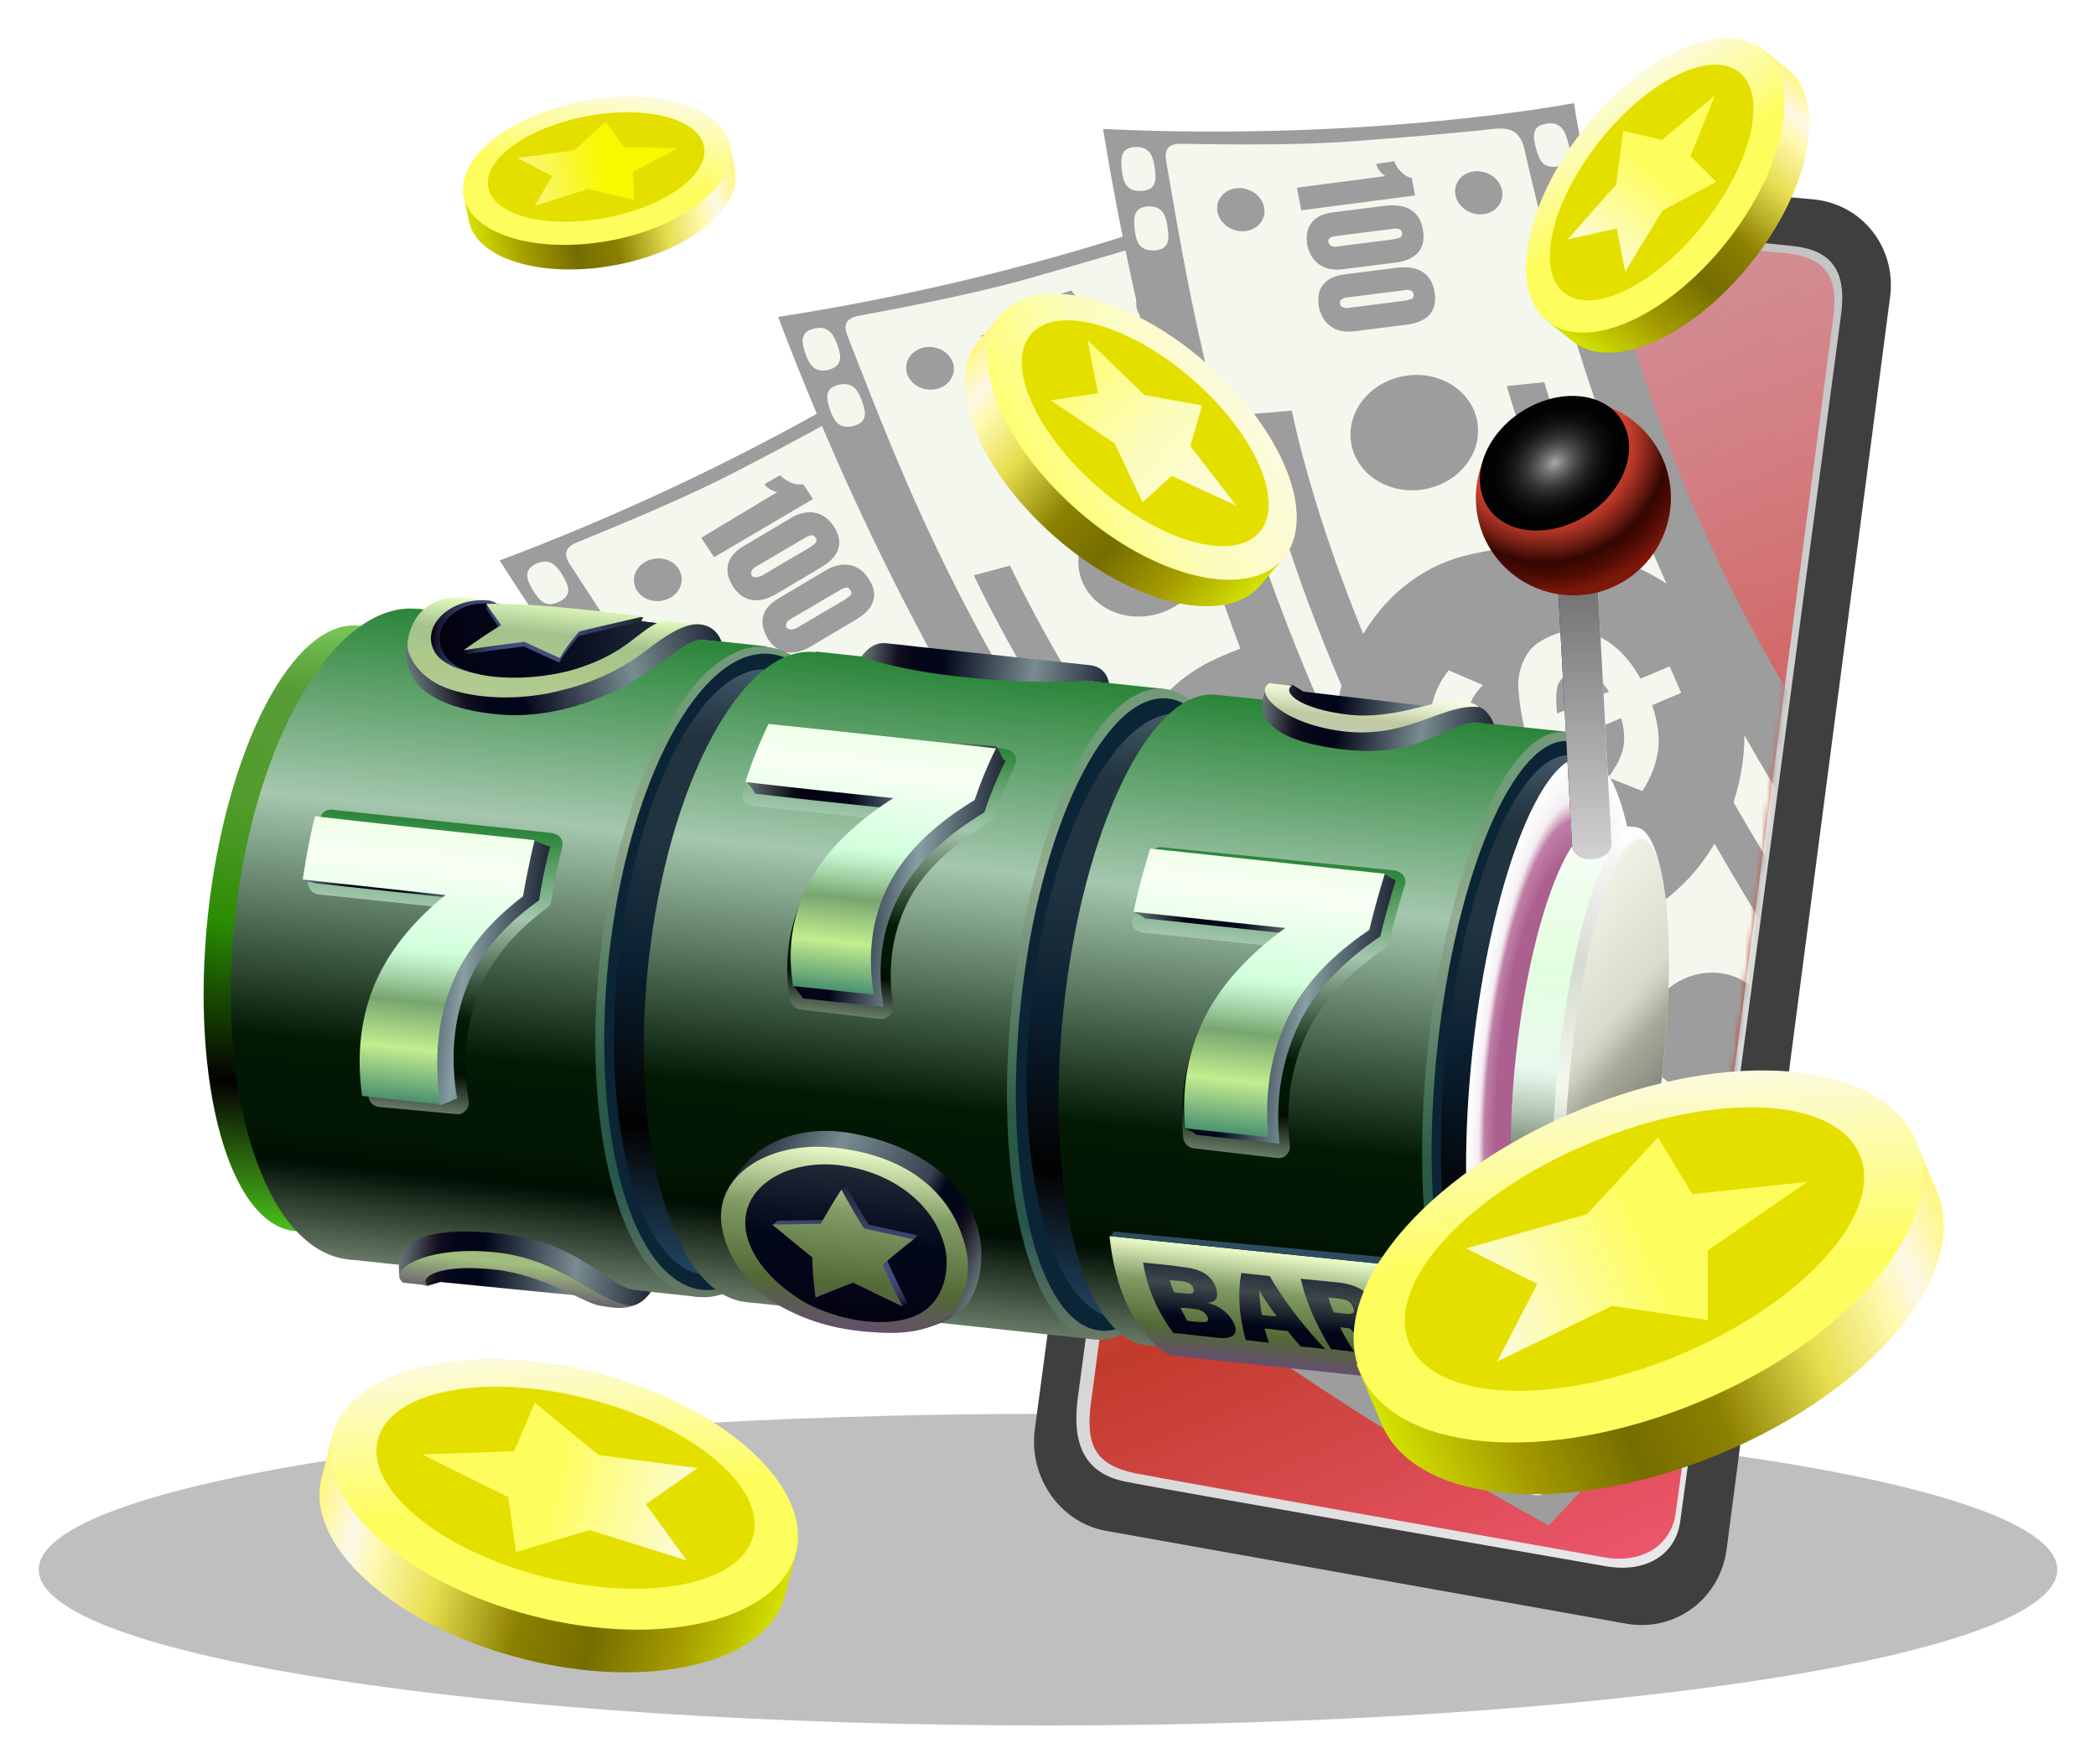 <svg width="379" height="319" fill="none" xmlns="http://www.w3.org/2000/svg"><g filter="url(#a)"><path d="M189.5 312c100.792 0 182.5-12.615 182.5-28.176 0-15.56-81.708-28.175-182.5-28.175S7 268.264 7 283.824C7 299.385 88.708 312 189.5 312z" fill="#BFBFBF"/></g><path d="m294.113 293.603-94.261-16.82c-8.177-1.519-13.9-9.695-12.732-18.339l28.968-216.79c1.168-8.526 8.76-14.95 16.936-14.133l94.846 8.527c8.877.818 15.068 8.76 13.899 17.638l-29.551 226.367c-1.168 9.111-9.344 15.068-18.105 13.55z" fill="#3F3F3F"/><path d="M290.379 283.207c-7.242-1.285-79.427-13.783-86.903-15.302-7.475-1.518-9.578-6.891-8.643-14.717 1.051-7.826 26.748-200.554 27.683-207.68.934-7.124 5.489-11.33 13.666-10.512 8.176.818 80.245 8.76 87.72 9.462 7.476.7 10.045 4.672 8.994 12.498-1.051 7.826-28.15 212.234-29.084 218.191-.818 5.957-6.191 9.345-13.433 8.06z" fill="url(#b)"/><path d="M289.91 281.572c-7.008-1.285-77.441-13.783-84.683-15.185-7.242-1.519-8.994-5.14-7.943-12.849 1.051-7.709 26.631-199.502 27.566-206.51.934-7.009 4.205-10.513 12.031-9.812 7.942.818 78.493 7.943 85.734 8.527 7.242.7 9.929 3.971 8.878 11.68-1.052 7.71-27.566 210.366-28.501 216.206-.817 5.84-6.074 9.227-13.082 7.943z" fill="url(#c)"/><mask id="d" style="mask-type:luminance" maskUnits="userSpaceOnUse" x="64" y="0" width="268" height="282"><path d="M289.857 281.571c-7.009-1.285-77.442-13.783-84.684-15.185-7.242-1.518-62.257-45.437-94.378-87.02-35.509-46.021-49.642-73.353-45.203-88.07 4.438-14.718 101.62-76.624 119.491-81.997C202.837 3.926 284.834-.396 292.777.305c7.943.7 22.543 44.736 29.785 45.32 7.242.7 9.928 3.971 8.877 11.68-1.051 7.71-27.566 210.366-28.5 216.206-.818 5.957-6.074 9.344-13.082 8.06z" fill="#fff"/></mask><g mask="url(#d)"><path d="M333.535 200.504s-17.637 38.079-53.496 75.339c-93.211-51.394-149.861-112.015-189.691-174.506 45.787-17.17 76.39-37.962 76.39-37.962s26.047 42.634 68.915 76.04c49.175 38.079 97.882 61.089 97.882 61.089z" fill="#9D9D9D"/><path d="M288.45 259.957c-1.986 1.518-6.074 3.154-11.447.584-5.84-2.803-46.722-24.062-93.911-64.943-46.255-40.065-65.06-70.551-79.895-93.327-1.051-1.519-1.518-3.154 1.168-4.206 2.687-1.168 17.288-6.89 28.384-12.614 11.096-5.724 19.974-10.63 22.193-11.914 2.219-1.285 4.322-2.103 6.541.934 2.219 3.037 28.734 40.298 62.374 68.915 39.129 33.289 94.028 62.958 96.364 64.476 2.336 1.518 2.686 3.738.584 7.476-2.103 3.854-8.293 13.782-14.134 21.725-5.256 7.125-14.25 19.974-18.221 22.894z" fill="#F4F7EE"/><path d="M278.866 215.104c-.467.117-1.051.117-1.635 0-.584-.117-1.051-.234-1.518-.467l2.219-2.687c.701.351 1.518.468 2.453.468.934 0 1.752-.234 2.57-.585l3.036 1.869-14.133 17.171-3.971-2.453 10.979-13.316zM275.363 231.106c-.234-1.285.35-2.803 1.635-4.321l6.424-7.71c1.285-1.635 2.804-2.569 4.322-2.92 1.519-.35 3.154 0 4.789.935 1.635 1.051 2.57 2.219 2.687 3.504.117 1.402-.468 2.803-1.752 4.438l-6.425 7.71c-1.284 1.518-2.686 2.452-4.205 2.686-1.518.234-3.153 0-4.672-1.051-1.752-.818-2.686-1.986-2.803-3.271zm6.191.351c.35-.117.7-.351.934-.701l7.008-8.41c.351-.467.701-.935.701-1.285.117-.35 0-.584-.467-.818-.351-.233-.701-.233-1.051-.116-.351.233-.701.584-1.052 1.051l-7.008 8.41c-.233.35-.35.701-.467.934 0 .351.117.584.35.701.351.351.701.35 1.052.234zM286.105 237.649c-.234-1.285.351-2.803 1.635-4.322l6.425-7.709c1.284-1.635 2.803-2.569 4.321-2.92 1.519-.35 3.154 0 4.789.935 1.636 1.051 2.57 2.219 2.687 3.504.117 1.401-.467 2.803-1.752 4.438l-6.424 7.71c-1.285 1.518-2.687 2.452-4.205 2.686-1.519.234-3.154 0-4.673-1.051-1.635-.818-2.569-1.986-2.803-3.271zm6.308.351c.35-.117.7-.351.934-.701l7.008-8.41c.351-.467.701-.935.701-1.285.117-.35 0-.584-.467-.818-.351-.233-.701-.233-1.051-.116-.351.233-.701.584-1.052 1.051l-7.008 8.41c-.233.35-.35.701-.467.934 0 .351.117.584.35.701.351.35.701.35 1.052.234zM140.576 88.957c-.467 0-.818-.233-1.285-.467a2.754 2.754 0 0 1-1.051-.934l2.803-1.636a5.837 5.837 0 0 0 1.869 1.285c.701.35 1.518.468 2.336.35L147 90.243l-17.871 10.513-2.336-3.504 13.783-8.294zM131.702 101.925c.35-1.285 1.284-2.336 2.92-3.27l8.059-4.79c1.635-1.051 3.271-1.401 4.556-1.168 1.401.234 2.569 1.051 3.504 2.453.934 1.402 1.285 2.803.817 4.088-.35 1.285-1.401 2.336-3.153 3.388l-8.06 4.788c-1.635.935-3.037 1.285-4.438 1.052-1.402-.234-2.453-1.051-3.388-2.453-.934-1.519-1.168-2.803-.817-4.088zm4.905 2.453c.351 0 .701-.117 1.052-.234l8.76-5.14c.467-.35.818-.584 1.051-.817.234-.234.234-.584 0-.934-.233-.35-.467-.468-.817-.468-.351.117-.818.234-1.285.584l-8.761 5.14c-.35.233-.584.467-.7.701a.995.995 0 0 0 0 .817c.116.234.35.351.7.351zM138.002 111.385c.351-1.285 1.285-2.336 2.921-3.27l8.059-4.789c1.635-1.052 3.271-1.402 4.556-1.168 1.401.233 2.569 1.051 3.504 2.452.934 1.402 1.285 2.804.817 4.089-.35 1.284-1.401 2.336-3.153 3.387l-8.06 4.789c-1.635.934-3.037 1.285-4.439 1.051-1.401-.233-2.452-1.051-3.387-2.453-.818-1.518-1.168-2.803-.818-4.088zm4.906 2.453c.351 0 .701-.117 1.052-.234l8.76-5.139c.467-.35.818-.584 1.051-.818.234-.233.234-.584 0-.934-.233-.35-.467-.467-.818-.467-.35.117-.817.233-1.284.584l-8.761 5.139c-.35.234-.584.467-.701.701a1.005 1.005 0 0 0 0 .818c.117.116.351.233.701.35zM306.773 216.711a3.97 3.97 0 1 0-.716-7.91 3.971 3.971 0 1 0 .716 7.91z" fill="#9D9D9D"/><path d="M325.954 204.126c-1.402 2.336-3.154 1.635-5.023.467-1.869-1.168-3.154-2.453-1.752-4.672 1.402-2.22 3.154-1.636 5.023-.467 1.869 1.168 3.27 2.336 1.752 4.672zM280.153 268.836c-1.402 2.336-3.154 1.635-5.023.467-1.869-1.168-3.153-2.453-1.752-4.672 1.402-2.22 3.154-1.636 5.023-.468 1.869 1.169 3.154 2.337 1.752 4.673zM101.09 108.81c-2.453 1.169-3.62-.233-4.789-2.219-1.168-1.869-1.635-3.621.7-4.672 2.337-1.051 3.622.234 4.79 2.219 1.051 1.869 1.752 3.504-.701 4.672zM168.49 75.054c-2.219 1.518-3.621.233-5.022-1.519-1.402-1.752-2.103-3.387 0-4.789 2.219-1.401 3.621-.233 5.022 1.519 1.402 1.752 2.336 3.27 0 4.789zM174.918 83.349c-2.219 1.518-3.504.35-4.906-1.402-1.401-1.752-2.219-3.387-.116-4.79 2.102-1.517 3.504-.35 4.905 1.403 1.519 1.752 2.336 3.27.117 4.789zM107.524 117.807c-2.453 1.168-3.621-.234-4.789-2.22-1.168-1.869-1.636-3.621.7-4.672 2.337-1.051 3.621.234 4.789 2.219 1.052 1.869 1.753 3.505-.7 4.673zM270.579 263.346c-1.402 2.336-3.154 1.635-5.023.467-1.869-1.168-3.154-2.453-1.752-4.672s3.154-1.635 5.023-.467c1.869 1.168 3.27 2.336 1.752 4.672zM316.59 198.752c-1.401 2.336-3.153 1.635-5.022.467-1.869-1.168-3.154-2.452-1.752-4.672 1.401-2.219 3.153-1.635 5.022-.467 1.869 1.168 3.271 2.336 1.752 4.672z" fill="#F4F7EE"/><path d="M279.898 251.641c2.377-.215 4.149-2.109 3.956-4.229-.192-2.12-2.274-3.664-4.652-3.449-2.377.216-4.148 2.109-3.956 4.229.192 2.12 2.275 3.664 4.652 3.449zM119.301 108.673c2.377-.215 4.148-2.109 3.956-4.229-.192-2.12-2.275-3.664-4.652-3.448-2.377.215-4.148 2.108-3.956 4.228.192 2.121 2.275 3.665 4.652 3.449zM168.153 139.929c5.694-2.893 8.201-9.387 5.6-14.506-2.601-5.118-9.325-6.922-15.018-4.029-5.694 2.893-8.201 9.388-5.6 14.506 2.601 5.118 9.325 6.922 15.018 4.029zM157.625 88.942c2.377-.216 4.148-2.109 3.956-4.229-.192-2.12-2.275-3.664-4.652-3.449-2.377.216-4.148 2.109-3.956 4.23.192 2.12 2.275 3.663 4.652 3.448zM227.367 225.501c-.584-.468-59.804-42.05-93.094-85.735l6.074-3.037c32.589 42.751 86.786 79.661 91.575 83.282-1.752 3.154-4.555 5.49-4.555 5.49z" fill="#9D9D9D"/><path d="M228.758 142.915c-12.498-10.512-33.523-8.994-49.525 3.621-16.003 12.615-14.718 38.896 1.051 52.796 15.769 13.899 41.115 9.694 53.38-5.023 12.381-14.834 10.279-38.779-4.906-51.394z" fill="#9D9D9D"/><path d="M189.754 182.984c-2.453-2.686-3.972-5.373-4.789-8.059-.818-2.687-.818-5.49-.117-8.41h6.774c-.817 1.869-.934 3.971-.584 6.074a15.947 15.947 0 0 0 2.804 6.074l7.592-8.06c-1.635-2.219-2.803-4.322-3.738-6.074-.934-1.752-1.285-3.621-1.168-5.606.117-1.869.935-3.738 2.687-5.49 2.219-2.336 4.906-3.504 8.176-3.387 3.271.116 6.541 1.401 9.812 3.971l3.971-4.088 3.738 3.621-3.972 4.088c2.22 2.453 3.621 4.789 4.322 7.125.701 2.336.818 4.906.351 7.826l-6.658.233c.584-2.219.701-4.205.35-5.957-.35-1.752-1.168-3.387-2.453-4.905l-7.709 8.176c1.635 2.219 2.804 4.322 3.621 6.191.818 1.868 1.285 3.737 1.168 5.606-.117 1.986-1.051 3.855-2.686 5.607-2.22 2.336-4.906 3.387-8.06 3.154-3.154-.234-6.307-1.636-9.461-4.205l-3.971 4.088-3.738-3.621 3.738-3.972zm23.244-24.529c-1.636-1.051-3.037-1.635-4.439-1.635-1.401 0-2.453.467-3.504 1.519-.934.934-1.285 1.985-1.051 3.27.233 1.168.817 2.687 1.869 4.322l7.125-7.476zm-7.709 24.296c.934-.935 1.285-2.103 1.051-3.271-.234-1.285-.818-2.686-1.869-4.321l-6.775 7.241c3.154 2.22 5.724 2.337 7.593.351z" fill="#F4F7EE"/><path d="M358.778 203.895s-24.997 33.757-67.747 62.841c-80.829-69.148-124.047-140.049-150.328-209.43 48.357-7.476 82.581-21.61 82.581-21.61s16.82 47.073 52.095 88.422c40.414 47.305 83.399 79.777 83.399 79.777z" fill="#9D9D9D"/><path d="M302.595 252.954c-2.336 1.051-6.541 1.869-11.33-1.752-5.139-3.855-40.882-32.939-78.727-82.698-37.143-48.591-49.291-82.348-59.22-107.577-.7-1.752-.817-3.388 2.103-3.855 2.92-.584 18.338-3.27 30.369-6.658 12.031-3.387 21.726-6.307 24.179-7.125 2.453-.818 4.672-1.168 6.307 2.22 1.519 3.387 19.974 45.32 47.073 80.127 31.537 40.532 79.193 80.713 81.179 82.698 1.986 1.986 1.869 4.205-.935 7.476-2.803 3.387-10.979 11.797-18.338 18.338-6.775 6.074-18.221 16.703-22.66 18.806z" fill="#F4F7EE"/><path d="M302.374 207.049c-.467 0-1.051-.117-1.635-.234-.584-.233-1.051-.467-1.402-.817l2.804-2.22c.701.468 1.401.701 2.336.935.934.233 1.752.117 2.686-.117l2.57 2.453-17.287 13.9-3.387-3.154 13.315-10.746zM295.606 222c.117-1.402.935-2.687 2.453-3.855l7.826-6.307c1.635-1.285 3.271-1.986 4.789-1.986 1.519 0 3.037.584 4.439 1.869 1.401 1.285 2.102 2.686 1.985 3.971-.116 1.402-1.051 2.687-2.686 3.972l-7.826 6.307c-1.518 1.285-3.154 1.869-4.672 1.869-1.519 0-3.037-.701-4.439-1.986-1.285-1.168-1.985-2.453-1.869-3.854zm6.074 1.635c.351 0 .701-.234 1.051-.467l8.527-6.892c.467-.35.818-.701.935-1.051.116-.35.116-.584-.234-.934-.35-.351-.701-.351-1.051-.234-.351.117-.818.35-1.285.818l-8.527 6.891c-.35.234-.584.584-.584.818-.117.35 0 .584.234.817.233.234.467.234.934.234zM304.94 230.642c.117-1.401.935-2.686 2.453-3.854l7.826-6.308c1.635-1.285 3.271-1.985 4.789-1.985 1.519 0 3.037.584 4.439 1.869 1.401 1.284 2.102 2.686 1.985 3.971-.116 1.402-1.051 2.686-2.686 3.971l-7.826 6.308c-1.519 1.285-3.154 1.869-4.672 1.869-1.519 0-3.037-.701-4.439-1.986-1.401-1.285-1.985-2.57-1.869-3.855zm5.957 1.636c.351 0 .701-.234 1.052-.468l8.526-6.891c.468-.351.818-.701.935-1.051.117-.351.117-.584-.234-.935-.35-.35-.701-.35-1.051-.233a3.29 3.29 0 0 0-1.285.817l-8.527 6.892c-.35.233-.584.584-.584.817-.116.351 0 .584.234.818.234.117.584.234.934.234zM192.567 55.437c-.467-.117-.817-.35-1.168-.701-.35-.35-.7-.7-.817-1.168l3.153-1.051c.351.584.935 1.168 1.519 1.635.701.467 1.402.7 2.219.817l1.168 2.92-19.623 6.658-1.635-3.854 15.184-5.256zM181.118 66.417c.584-1.168 1.752-1.986 3.504-2.57l8.878-3.037c1.869-.584 3.387-.7 4.789-.233 1.284.467 2.336 1.518 2.92 3.154.701 1.635.701 3.036 0 4.088-.584 1.168-1.869 1.986-3.738 2.686l-8.877 3.037c-1.752.584-3.271.584-4.556.117-1.284-.467-2.219-1.519-2.803-3.154-.584-1.635-.701-2.92-.117-4.088zm4.439 3.27c.35.117.701 0 1.051-.116l9.695-3.27c.584-.234.934-.351 1.168-.585.234-.233.35-.467.117-.934-.117-.35-.351-.584-.701-.584s-.818.117-1.402.233l-9.694 3.271c-.351.117-.701.35-.818.584-.234.234-.234.467-.117.818.117.35.35.584.701.584zM185.44 76.93c.584-1.168 1.752-1.985 3.504-2.57l8.877-3.036c1.869-.584 3.388-.701 4.789-.234 1.285.467 2.336 1.519 2.92 3.154.701 1.635.701 3.037 0 4.088-.584 1.168-1.868 1.986-3.737 2.687l-8.877 3.036c-1.753.584-3.271.584-4.556.117-1.285-.467-2.219-1.518-2.803-3.153-.701-1.636-.701-2.92-.117-4.089zm4.322 3.27c.35.118.701 0 1.051-.116l9.695-3.27c.584-.234.934-.35 1.168-.584.234-.234.35-.468.117-.935-.117-.35-.351-.584-.701-.584-.351 0-.818.117-1.402.234l-9.695 3.27c-.35.117-.7.35-.817.584-.234.234-.234.467-.117.818.117.35.35.584.701.584zM333.684 210.902a3.971 3.971 0 1 0-7.891-.905 3.971 3.971 0 0 0 7.891.905z" fill="#9D9D9D"/><path d="M292.669 259.964c-1.868 1.986-3.387 1.051-5.022-.467-1.635-1.519-2.57-3.037-.818-4.906 1.869-1.986 3.388-1.051 5.023.467 1.635 1.519 2.686 2.92.817 4.906zM149.806 66.881c-2.686.584-3.504-1.051-4.205-3.037-.701-2.102-.934-3.854 1.635-4.438 2.57-.584 3.505 1.05 4.205 3.037.701 1.985.935 3.737-1.635 4.438zM222.696 47.49c-2.57 1.05-3.621-.468-4.555-2.453-.935-1.986-1.402-3.738.934-4.672 2.453-.935 3.621.467 4.555 2.453 1.052 1.985 1.636 3.737-.934 4.672zM227.372 56.952c-2.453 1.051-3.504-.467-4.556-2.336-.934-1.986-1.401-3.738.935-4.789 2.336-1.051 3.504.467 4.555 2.336.935 2.103 1.519 3.738-.934 4.79zM154.255 77.043c-2.686.584-3.504-1.051-4.205-3.037-.7-2.102-.934-3.854 1.636-4.438 2.569-.584 3.504 1.05 4.205 3.037.7 1.985 1.051 3.737-1.636 4.438zM284.494 252.604c-1.869 1.985-3.388 1.051-5.023-.468-1.635-1.518-2.57-3.037-.818-4.906 1.869-1.985 3.388-1.051 5.023.468 1.519 1.518 2.687 2.92.818 4.906z" fill="#F4F7EE"/><path d="M300.683 239.727c.243-2.115-1.483-4.05-3.854-4.323-2.372-.272-4.491 1.222-4.733 3.337-.243 2.115 1.483 4.05 3.854 4.322 2.371.273 4.49-1.221 4.733-3.336zM172.456 67.09c.243-2.115-1.482-4.05-3.854-4.322-2.371-.272-4.49 1.222-4.733 3.337-.243 2.115 1.483 4.05 3.854 4.322 2.372.272 4.491-1.222 4.733-3.337zM209.204 111.038c6.163-1.676 9.938-7.526 8.432-13.066-1.507-5.54-7.724-8.673-13.887-6.997-6.163 1.675-9.938 7.525-8.431 13.066 1.506 5.54 7.723 8.673 13.886 6.997zM214.062 55.534c.243-2.115-1.483-4.05-3.854-4.322-2.372-.272-4.491 1.222-4.733 3.337-.243 2.115 1.483 4.05 3.854 4.322 2.371.272 4.49-1.222 4.733-3.337zM249.794 206.815c-.468-.584-49.993-53.38-73.704-102.788l6.541-1.752c23.244 48.474 68.798 95.663 72.769 100.102-2.453 2.686-5.606 4.438-5.606 4.438z" fill="#9D9D9D"/><path d="M268.023 126.218c-10.162-12.848-31.07-15.652-49.292-6.541-18.221 9.111-22.31 35.158-9.695 51.861 12.615 16.82 38.312 17.755 53.263 5.957 15.068-11.914 17.988-35.742 5.724-51.277z" fill="#9D9D9D"/><path d="M221.525 157.522c-1.869-3.154-2.804-6.074-3.037-8.877-.234-2.803.35-5.607 1.635-8.293l6.541 1.402c-1.168 1.752-1.752 3.621-1.752 5.84s.467 4.322 1.518 6.541l9.111-6.308c-1.168-2.569-1.869-4.789-2.453-6.657-.584-1.869-.467-3.855 0-5.724.467-1.869 1.752-3.504 3.738-4.906 2.57-1.869 5.49-2.336 8.644-1.635 3.153.701 6.073 2.687 8.877 5.957l4.672-3.27 3.037 4.321-4.672 3.271c1.635 2.803 2.569 5.49 2.803 7.826.117 2.453-.234 5.022-1.168 7.709l-6.658-1.051c1.051-2.103 1.518-3.972 1.518-5.724 0-1.752-.467-3.504-1.401-5.373l-9.228 6.424c1.051 2.57 1.869 4.789 2.336 6.775.468 1.986.468 3.855 0 5.724-.467 1.868-1.752 3.504-3.854 4.905-2.57 1.869-5.49 2.336-8.527 1.402-3.037-.934-5.84-2.92-8.41-6.074l-4.672 3.271-3.037-4.322 4.439-3.154zm27.799-19.273c-1.285-1.401-2.686-2.219-3.971-2.569-1.285-.351-2.57 0-3.738.817-1.051.701-1.635 1.752-1.635 2.92 0 1.169.35 2.804.934 4.556l8.41-5.724zm-12.498 22.193c1.051-.817 1.635-1.752 1.752-3.037 0-1.284-.35-2.803-.934-4.672l-8.177 5.607c2.57 3.037 5.14 3.738 7.359 2.102z" fill="#F4F7EE"/><path d="M383.658 210.552s-31.187 28.033-78.843 48.007c-65.294-83.983-93.444-162.125-105.358-235.245 48.824 2.336 85.151-4.672 85.151-4.672s7.125 49.409 33.289 97.065c30.136 54.431 65.761 94.845 65.761 94.845z" fill="#9D9D9D"/><path d="M318.837 247.346c-2.453.584-6.775.467-10.746-3.972-4.322-4.906-33.406-40.531-60.622-96.714-26.631-55.132-31.888-90.524-36.56-117.272-.35-1.87-.117-3.504 2.804-3.388 2.92 0 18.572.468 31.07-.467 12.498-.934 22.543-1.869 25.113-2.219 2.569-.234 4.789-.117 5.723 3.504.818 3.621 10.513 48.357 30.019 87.837 22.894 46.021 61.439 94.963 62.958 97.299 1.518 2.336.934 4.438-2.453 7.125-3.388 2.686-13.082 9.344-21.609 14.367-7.592 4.555-20.908 12.731-25.697 13.9z" fill="#F4F7EE"/><path d="M327.708 202.375c-.467-.117-.934-.234-1.518-.584-.468-.35-.935-.701-1.168-1.051l3.153-1.636a6.604 6.604 0 0 0 2.103 1.402c.817.351 1.752.584 2.569.467l2.103 2.92-19.74 10.163-2.687-3.738 15.185-7.943zM318.135 215.689c.351-1.284 1.402-2.452 3.154-3.27l8.877-4.555c1.869-.935 3.621-1.285 5.14-1.052 1.518.234 2.92 1.168 3.971 2.804 1.168 1.635 1.518 3.036 1.051 4.321-.467 1.285-1.518 2.453-3.387 3.388l-8.877 4.555c-1.752.935-3.388 1.168-4.906.818-1.519-.351-2.803-1.285-3.971-2.804-1.052-1.518-1.402-2.92-1.052-4.205zm5.607 2.804c.35 0 .818 0 1.168-.234l9.695-5.022c.584-.234.934-.584 1.168-.818.233-.234.233-.584-.117-.935-.234-.35-.584-.467-.934-.467-.351 0-.818.234-1.402.467l-9.695 5.023c-.35.234-.584.467-.817.701-.117.35-.117.584 0 .818.233.233.584.35.934.467zM325.475 225.968c.351-1.285 1.402-2.453 3.154-3.271l8.877-4.555c1.869-.935 3.621-1.285 5.139-1.051 1.519.233 2.921 1.168 3.972 2.803 1.168 1.635 1.518 3.037 1.051 4.322-.467 1.285-1.518 2.453-3.387 3.387l-8.877 4.555c-1.753.935-3.388 1.168-4.906.818-1.519-.35-2.804-1.285-3.972-2.803-1.051-1.519-1.401-2.92-1.051-4.205zm5.607 2.803c.35 0 .817 0 1.168-.234l9.695-5.022c.584-.234.934-.584 1.168-.818.233-.233.233-.584-.117-.934-.234-.351-.584-.467-.935-.467-.35 0-.817.233-1.401.467l-9.695 5.022c-.35.234-.584.468-.818.701-.116.351-.116.584 0 .818.117.233.584.35.935.467zM250.494 31.84c-.35-.234-.7-.585-1.051-.935-.35-.467-.467-.818-.584-1.285l3.271-.467c.233.7.584 1.285 1.168 1.869.584.584 1.285 1.051 1.985 1.168l.584 3.154-20.557 2.686-.818-4.088 16.002-2.103zM237.185 40.249c.817-1.051 2.102-1.635 3.971-1.869l9.228-1.168c1.985-.234 3.504 0 4.672.7 1.168.702 1.986 1.987 2.219 3.622.351 1.752 0 3.037-.817 4.088-.818.934-2.22 1.635-4.205 1.869l-9.228 1.168c-1.869.234-3.271 0-4.439-.818-1.168-.817-1.868-1.985-2.219-3.62-.234-1.636 0-2.92.818-3.972zm3.504 4.205c.35.117.701.234 1.051.117l10.162-1.285c.584-.117 1.051-.234 1.285-.35.234-.117.35-.468.35-.818-.116-.35-.233-.584-.584-.7-.35-.118-.817-.118-1.401 0l-10.162 1.284c-.351 0-.701.233-.935.35-.233.234-.35.468-.233.701 0 .35.233.467.467.701zM239.278 51.463c.818-1.051 2.103-1.635 3.972-1.869l9.227-1.168c1.986-.234 3.505 0 4.673.7 1.168.702 1.985 1.986 2.219 3.622.35 1.752 0 3.037-.818 4.088-.817.934-2.219 1.635-4.205 1.869l-9.227 1.168c-1.869.233-3.271 0-4.439-.818-1.168-.817-1.869-1.986-2.219-3.62-.234-1.636 0-3.038.817-3.972zm3.505 4.088c.35.117.7.234 1.051.117l10.162-1.285c.584-.117 1.051-.234 1.285-.35.233-.117.35-.468.35-.818-.117-.35-.233-.584-.584-.7-.35-.118-.817-.118-1.402 0l-10.162 1.284c-.35 0-.7.234-.934.35-.234.234-.35.468-.234.701 0 .35.234.584.468.701z" fill="#9D9D9D"/><path d="M307.613 252.251c-2.219 1.635-3.504.35-4.789-1.519-1.285-1.752-1.986-3.504.234-5.022 2.219-1.519 3.504-.351 4.789 1.518 1.285 1.752 2.102 3.388-.234 5.023zM206.339 34.528c-2.686.117-3.27-1.635-3.504-3.855-.233-2.219-.117-3.971 2.453-4.088 2.57-.117 3.271 1.635 3.504 3.855.351 2.219.234 3.971-2.453 4.088zM281.685 30.089c-2.686.467-3.387-1.168-3.971-3.387-.584-2.103-.701-3.972 1.869-4.322 2.569-.467 3.387 1.168 3.971 3.387.584 2.103.818 3.855-1.869 4.322zM284.259 40.251c-2.569.584-3.387-1.168-3.971-3.27-.584-2.103-.701-3.972 1.869-4.439 2.453-.584 3.387 1.168 3.971 3.27.584 2.103.818 3.972-1.869 4.44zM208.675 45.274c-2.686.117-3.27-1.635-3.504-3.854-.233-2.22-.117-3.971 2.453-4.088 2.57-.117 3.271 1.635 3.504 3.854.351 2.22.234 3.972-2.453 4.088zM301.07 243.375c-2.219 1.636-3.504.351-4.789-1.518-1.285-1.752-1.986-3.504.234-5.023 2.219-1.518 3.504-.35 4.789 1.519 1.285 1.869 2.102 3.504-.234 5.022z" fill="#F4F7EE"/><path d="M319.589 234.072c.661-2.024-.643-4.265-2.912-5.006-2.269-.741-4.644.299-5.305 2.323-.661 2.023.643 4.264 2.912 5.005 2.269.741 4.644-.299 5.305-2.322zM228.472 39.253c.66-2.024-.643-4.265-2.912-5.006-2.269-.74-4.644.3-5.305 2.323-.661 2.023.643 4.264 2.912 5.005 2.269.741 4.644-.299 5.305-2.322zM271.499 36.2c.66-2.025-.644-4.265-2.913-5.006-2.269-.74-4.643.3-5.304 2.323-.661 2.024.643 4.265 2.912 5.005 2.269.74 4.644-.3 5.305-2.323zM328.761 183.108c-.351-.584-40.765-60.738-56.3-113.3l6.775-.701c15.184 51.628 52.562 105.475 55.715 110.497-2.803 2.336-6.19 3.504-6.19 3.504zM288.119 207.401c-.35-.584-50.927-75.456-61.322-132.573l6.775-.584c12.498 57.584 57.701 124.514 60.855 129.653-2.804 2.453-6.308 3.504-6.308 3.504z" fill="#9D9D9D"/><path d="M311.713 116.993c-7.359-14.601-27.215-21.609-46.955-16.47-19.74 5.14-28.968 29.902-20.091 48.825 8.877 19.039 33.874 25.23 51.044 16.703 17.17-8.527 24.879-31.304 16.002-49.058z" fill="#9D9D9D"/><path d="M259.846 138.251c-1.168-3.387-1.518-6.541-1.168-9.344.35-2.803 1.402-5.373 3.271-7.709l6.19 2.686c-1.518 1.402-2.453 3.271-2.92 5.373-.467 2.103-.35 4.322.234 6.658l10.162-4.321c-.584-2.687-.935-5.023-1.052-7.009-.116-1.985.234-3.854 1.169-5.606.817-1.752 2.452-3.037 4.672-3.972 2.92-1.285 5.84-1.168 8.76.117 2.92 1.402 5.373 3.855 7.476 7.592l5.256-2.219 2.102 4.789-5.256 2.219c1.051 3.154 1.402 5.841 1.051 8.294-.35 2.452-1.285 4.789-2.803 7.241l-6.191-2.452c1.402-1.869 2.336-3.621 2.687-5.257.35-1.635.233-3.504-.351-5.489l-10.395 4.438c.584 2.687.817 5.14.934 7.125.117 1.986-.35 3.855-1.285 5.607-.934 1.752-2.453 3.154-4.789 4.088-2.92 1.285-5.84 1.168-8.643-.35-2.804-1.519-5.14-3.972-7.008-7.593l-5.257 2.22-2.102-4.789 5.256-2.337zm31.07-13.198c-1.051-1.636-2.102-2.687-3.387-3.271-1.168-.584-2.453-.584-3.738 0-1.168.467-1.986 1.402-2.219 2.57-.234 1.168-.234 2.803 0 4.672l9.344-3.971zm-16.703 19.156c1.285-.468 1.986-1.402 2.336-2.57.234-1.168.234-2.804 0-4.789l-9.111 3.854c1.869 3.505 4.205 4.673 6.775 3.505z" fill="#F4F7EE"/><path d="M257.414 88.486c6.302-1.035 10.657-6.466 9.728-12.131-.93-5.666-6.792-9.42-13.094-8.386-6.302 1.034-10.658 6.465-9.728 12.13.929 5.666 6.792 9.42 13.094 8.386zM313.797 195.565c5.523-3.208 7.663-9.833 4.78-14.798-2.884-4.965-9.698-6.39-15.221-3.183-5.523 3.208-7.663 9.833-4.78 14.798s9.698 6.39 15.221 3.183z" fill="#9D9D9D"/></g><path d="M80.56 170.14c-3.27 30.253-15.418 53.731-27.332 52.446-11.798-1.285-18.806-26.749-15.652-57.001 3.27-30.252 15.418-53.73 27.332-52.445 11.914 1.285 18.922 26.748 15.652 57z" fill="url(#e)"/><path d="M95.978 171.775c-3.504 32.471-18.221 57.468-33.055 55.949-14.718-1.635-23.946-29.201-20.441-61.673 3.504-32.471 18.221-57.468 33.055-55.949 14.835 1.635 23.945 29.201 20.441 61.673z" fill="url(#f)"/><path d="m126.125 234.501-63.074-6.775 12.615-117.622 62.957 6.775-12.498 117.622z" fill="url(#g)"/><path d="M156.367 178.315c-3.505 32.472-17.054 57.702-30.253 56.183-13.199-1.401-21.141-28.85-17.637-61.322 3.504-32.472 17.053-57.702 30.252-56.183 13.199 1.285 21.142 28.734 17.638 61.322z" fill="url(#h)"/><path d="M156.285 178.213c3.404-31.75-4.184-58.598-16.948-59.966-12.764-1.369-25.871 23.261-29.275 55.011-3.404 31.75 4.184 58.598 16.948 59.966 12.764 1.369 25.871-23.26 29.275-55.011z" fill="#0B2536"/><path d="M154.732 178.082c-3.271 30.253-15.418 53.73-27.333 52.446-11.797-1.285-18.805-26.749-15.651-57.001 3.27-30.253 15.418-53.73 27.332-52.445 11.914 1.284 18.922 26.748 15.652 57z" fill="url(#i)"/><path d="M165.132 179.25c-3.504 32.472-17.053 57.701-30.252 56.183-13.199-1.402-21.142-28.851-17.638-61.322 3.504-32.472 17.054-57.702 30.253-56.184 13.199 1.285 21.141 28.851 17.637 61.323z" fill="url(#j)"/><path d="m197.957 242.207-63.074-6.775 12.615-117.622 63.074 6.774-12.615 117.623z" fill="url(#k)"/><path d="M225.52 185.674c-3.505 32.471-15.769 57.818-27.566 56.533-11.681-1.285-18.456-28.617-14.951-61.089 3.504-32.471 15.768-57.818 27.566-56.533 11.68 1.285 18.338 28.617 14.951 61.089z" fill="url(#l)"/><path d="M225.472 185.644c3.383-31.558-3.026-58.122-14.315-59.332-11.288-1.21-23.183 23.391-26.566 54.949-3.383 31.558 3.025 58.122 14.314 59.332 11.289 1.21 23.183-23.391 26.567-54.949z" fill="#0B2536"/><path d="M229.376 186.025c-3.27 30.252-15.418 53.73-27.332 52.445-11.797-1.285-18.806-26.748-15.652-57.001 3.271-30.252 15.418-53.73 27.333-52.445 11.914 1.285 18.805 26.865 15.651 57.001z" fill="url(#m)"/><path d="M234.859 186.724c-3.504 32.472-15.768 57.818-27.566 56.534-11.68-1.285-18.455-28.618-14.951-61.089 3.505-32.472 15.769-57.819 27.566-56.534 11.798 1.285 18.456 28.501 14.951 61.089z" fill="url(#n)"/><path d="m270.371 249.916-63.074-6.658 12.615-117.623 63.074 6.658-12.615 117.623z" fill="url(#o)"/><path d="M295.125 193.147c-3.504 32.471-14.601 57.935-24.763 56.767-10.278-1.051-15.651-28.267-12.147-60.739 3.504-32.471 14.6-57.935 24.762-56.767 10.162 1.052 15.652 28.267 12.148 60.739z" fill="url(#p)"/><path d="M295.218 193.179c3.39-31.622-1.765-58.104-11.514-59.149-9.75-1.045-20.402 23.742-23.792 55.364-3.39 31.622 1.765 58.104 11.515 59.149 9.749 1.045 20.401-23.742 23.791-55.364z" fill="#0B2536"/><path d="M295.123 193.151c-3.271 30.252-13.433 53.963-22.66 52.912-9.228-1.051-14.134-26.281-10.98-56.533 3.271-30.253 13.433-53.964 22.66-52.913 9.344.935 14.25 26.281 10.98 56.534z" fill="url(#q)"/><path d="M295.118 193.151c-3.271 30.253-12.381 54.081-20.324 53.146-7.943-.817-11.797-26.047-8.527-56.3 3.271-30.252 12.381-54.08 20.324-53.146 7.943.818 11.798 26.048 8.527 56.3z" fill="url(#r)"/><path d="M295.118 193.151c-3.271 30.253-12.381 54.081-20.324 53.146-7.943-.817-11.797-26.047-8.527-56.3 3.271-30.252 12.381-54.08 20.324-53.146 7.943.818 11.798 26.048 8.527 56.3z" fill="url(#s)"/><path d="M295.955 193.266c-2.569 23.829-9.461 42.634-15.535 41.933-6.074-.7-8.877-20.44-6.307-44.269 2.57-23.828 9.461-42.633 15.535-41.933 6.074.585 8.877 20.441 6.307 44.269z" fill="url(#t)"/><path d="m295.957 149.582-6.308-.584-9.227 86.202 6.191.584 9.344-86.202z" fill="url(#u)"/><path d="M300.633 193.735c-2.57 23.828-8.877 42.634-14.017 42.05-5.139-.585-7.358-20.325-4.789-44.153 2.57-23.828 8.877-42.633 14.017-42.049 5.256.584 7.359 20.324 4.789 44.152z" fill="url(#v)"/><path d="M300.634 193.734c-2.452 22.777-8.176 40.765-12.731 40.298-4.556-.467-6.308-19.39-3.855-42.05 2.453-22.777 8.177-40.765 12.732-40.297 4.672.467 6.307 19.272 3.854 42.049z" fill="url(#w)"/><path d="M291.394 152.386c.234 3.621-6.891 4.088-7.125.351-.234-3.621-2.57-47.073-2.57-47.073l7.125-.35c.117 0 2.336 43.451 2.57 47.072z" fill="url(#x)"/><path d="M291.394 152.386c.234 3.621-6.891 4.088-7.125.351-.234-3.621-2.57-47.073-2.57-47.073l7.125-.35c.117 0 2.336 43.451 2.57 47.072z" fill="url(#y)"/><path d="M284.497 107.65c9.741 0 17.637-7.897 17.637-17.638 0-9.74-7.896-17.638-17.637-17.638s-17.638 7.897-17.638 17.638c0 9.741 7.897 17.638 17.638 17.638z" fill="url(#z)"/><path d="M176.221 220.25c2.686 7.242.467 13.783-1.869 16.236-3.27 3.27-8.994 4.088-8.994 4.088s-16.236-1.752-21.492-5.256c-5.84-3.972-12.264-19.974-12.264-19.974s1.284-3.154 4.321-6.074c3.972-3.738 10.513-5.606 17.521-4.438 11.914 1.985 19.974 8.059 22.777 15.418z" fill="url(#A)"/><path d="M174.703 225.97c.935 4.322-.116 8.877-2.803 11.564-2.686 2.686-7.125 3.854-13.549 3.387-6.191-.35-11.447-1.635-16.703-4.439-5.957-3.153-9.929-8.76-10.98-13.899-2.219-9.812 8.176-16.353 20.09-15.068 13.783 1.401 21.726 8.643 23.945 18.455z" fill="url(#B)"/><path d="M170.964 225.971c.7 3.504 0 10.63-7.009 12.498-7.008 1.869-15.768-1.051-19.857-3.854-4.555-3.037-8.176-7.125-9.11-11.447-1.752-8.06 6.774-13.549 16.586-12.498 9.928 1.168 17.637 7.242 19.39 15.301z" fill="url(#C)"/><path d="M152.972 214.411c1.285 2.336 2.57 4.672 4.088 7.008 2.92.701 5.957 1.285 8.877 1.986-.233.116-.817.817-.817.817s-3.154 2.453-4.673 3.738c1.052 2.57 3.621 7.592 3.621 7.592l-.817.818s-5.607-3.855-8.177-5.139c-2.336.934-4.555 1.752-6.774 2.686-.351-2.453-.584-4.906-.584-7.242-2.336-1.869-8.06-5.139-8.06-5.139s.935-.701.818-.818c2.92 0 5.84-.117 8.76-.117 1.051-1.869 2.92-5.373 2.92-5.373l.818-.817z" fill="url(#D)"/><path d="M152.154 215.108c1.285 2.336 2.57 4.672 4.089 7.008 2.92.701 5.957 1.285 8.877 1.986-1.986 1.518-3.738 3.037-5.49 4.555a74.5 74.5 0 0 0 3.621 7.593c-3.037-1.402-6.074-2.921-8.994-4.322-2.336.934-4.556 1.752-6.775 2.686-.35-2.453-.584-4.905-.584-7.242-2.453-1.985-4.906-3.971-7.242-5.957 2.92 0 5.84-.116 8.761-.116 1.168-2.103 2.336-4.089 3.737-6.191z" fill="url(#E)"/><path d="M89.797 128.676c10.045 1.051 20.441-3.271 26.982-7.592 6.541-4.439 8.059-5.607 10.396-5.373 2.336.233 3.27.35 3.27.35s-1.051-2.803-3.738-3.154c-1.401-.117-3.621-.35-5.723-.584-.935-.117-2.103.351-2.103.351-8.059-.818-21.609-2.57-29.318-3.504-.233-.234-1.05-.584-1.05-.584s-2.804-.351-4.089-.468c-2.22-.233-5.023-.233-7.826 2.103-4.088 3.504-7.008 16.236 13.199 18.455z" fill="url(#F)"/><path d="M126.607 112.908c-1.986-.234-4.789.934-8.644 3.854-2.803 2.22-7.592 5.724-15.535 7.826-8.293 2.336-16.703 1.752-21.842-.233-5.256-1.986-7.359-6.541-6.892-8.41-1.285 6.19 2.453 11.797 16.003 13.199 10.045 1.051 20.09-2.804 26.631-7.125 6.541-4.439 8.41-6.541 10.863-6.308 2.336.234 3.27.351 3.27.351s-.7-2.804-3.854-3.154z" fill="url(#G)"/><path d="M118.772 112.675c-3.504 1.168-5.723 5.373-14.016 8.059-8.293 2.804-23.128 2.103-26.048-2.686-2.92-4.672 2.687-10.162 9.695-9.461.35 0 1.168.35 1.518.584l28.851 3.504z" fill="url(#H)"/><path d="M118.776 112.672c-3.621 1.752-5.724 5.373-14.017 8.06-8.293 2.803-21.375 2.57-24.295-2.219-3.037-4.789 1.635-10.046 8.527-9.345l29.785 3.504z" fill="url(#I)"/><path d="M116.081 112.325c-3.971.934-7.709 1.752-11.446 2.687-1.402 1.635-2.57 3.153-3.505 4.789-2.219-.935-4.321-1.986-6.424-2.921-3.737.468-7.359.935-10.98 1.519l.117-.818s4.673-2.336 6.775-3.621c-.934-1.285-1.869-2.569-2.686-3.854.233 0-.234-.818.116-.818 5.373.234 28.267 2.336 28.267 2.336s-.467.701-.234.701z" fill="url(#J)"/><path d="M116.195 111.504c-3.972.934-7.709 1.752-11.447 2.686-1.402 1.635-2.57 3.154-3.504 4.789-2.22-.934-4.322-1.986-6.424-2.92-3.738.467-7.36.934-10.98 1.518a114.064 114.064 0 0 1 6.775-4.555c-.935-1.285-1.87-2.57-2.687-3.855 1.285 0 5.14 0 9.812.351 7.475.584 16.586 1.635 18.455 1.986z" fill="url(#K)"/><path d="M263.358 250.495c1.635.234 2.92-1.051 2.92-1.051l-2.803-.35c-.935-.117-3.621-1.168-6.425-8.06-2.803-7.008-3.737-13.549-3.737-13.549l-1.168 1.051s.467 7.943 3.036 13.783c2.453 6.074 5.14 7.826 8.177 8.176z" fill="#365175"/><path d="M204.371 227.02s1.519 6.658 3.154 9.928c1.635 3.154 4.438 6.308 4.438 6.308l45.204 4.906s-3.037-3.271-5.14-8.177c-1.985-4.905-2.452-8.41-2.452-8.41l-45.204-4.555z" fill="url(#L)"/><path d="M216.155 236.715c-.934-.117-1.752-.234-2.686-.234.35.818.817 1.519 1.168 2.337.934.116 1.752.233 2.686.233 1.052.117 1.402-.233.935-1.051-.351-.701-1.051-1.168-2.103-1.285z" fill="url(#M)"/><path d="M215.81 232.976c-.234-.701-.934-1.168-1.986-1.285-.817-.117-1.518-.117-2.336-.233.234.7.467 1.518.818 2.219.818.117 1.518.117 2.336.233 1.051.117 1.402-.233 1.168-.934z" fill="url(#N)"/><path d="M227.724 233.33c-.116 0-.116 0 0 0 0 .7 0 1.284.117 1.985.117.818.117 1.636.351 2.453.934.117 1.752.234 2.686.234-.701-.818-1.285-1.752-1.869-2.57-.467-.701-.934-1.402-1.285-2.102z" fill="url(#O)"/><path d="M243.844 235.316c-.351-.234-.935-.351-1.519-.468-.701-.116-1.402-.116-2.102-.233.233.934.584 1.869.934 2.686.701.117 1.402.117 2.103.234.7.117 1.168 0 1.401-.117.234-.234.234-.467 0-1.051-.233-.467-.467-.818-.817-1.051z" fill="url(#P)"/><path d="M255.294 240.337c-2.103-5.373-3.271-11.564-3.271-11.564l-51.394-5.256s.584 7.359 3.504 13.082c2.92 5.49 6.191 8.293 8.06 8.527 1.868.234 53.73 5.723 51.043 5.49-2.569-.351-5.606-4.439-7.942-10.279zm-32.239 1.051c-.467.467-1.518.701-3.153.467-2.57-.233-5.14-.584-7.709-.817-3.271-4.322-4.906-8.877-5.49-12.732 2.453.234 4.906.467 7.242.818 3.387.35 5.256 1.635 5.957 3.854.233.818.233 1.402 0 1.869-.351.467-.935.701-1.752.701 1.168.234 2.102.701 2.92 1.285.817.584 1.401 1.285 1.869 2.102.584 1.052.7 1.869.116 2.453zm12.148 2.103c-.818-.935-1.635-1.869-2.336-2.804-1.402-.116-2.803-.35-4.205-.467.234.818.467 1.752.818 2.57-1.402-.117-2.804-.351-4.205-.467-1.168-4.089-1.519-8.294-.818-12.148 1.752.234 3.387.35 5.14.584 2.452 4.205 5.84 8.76 10.045 13.199-1.519-.234-3.037-.35-4.439-.467zm14.017 1.518a103.572 103.572 0 0 1-5.14-4.789c-.584-.117-1.168-.117-1.752-.233.701 1.518 1.519 2.92 2.57 4.438-1.402-.117-2.803-.35-4.205-.467-2.687-4.322-4.555-8.644-5.49-12.732l7.008.701c1.752.234 3.154.701 4.205 1.402 1.052.817 1.869 1.869 2.336 3.153.701 1.869.351 3.037-1.051 3.505 1.869 1.752 3.972 3.504 6.074 5.256-1.402 0-2.92-.117-4.555-.234z" fill="url(#Q)"/><path d="m253.308 227.606-51.861-4.906-.701.818 51.394 5.256 1.168-1.168z" fill="#2D4C61"/><path d="M155.773 118.747s5.607 2.336 18.923 3.738c13.432 1.401 21.609.584 21.609.584l4.205.467s-.234-2.92-3.504-3.27c-3.271-.351-33.991-3.621-36.911-3.972-2.686-.233-4.322 2.453-4.322 2.453z" fill="url(#R)"/><path d="M144.689 182.518c-.934-.116-1.635-.817-1.869-1.752-1.168-7.242-.117-14.016 3.154-20.207 2.453-4.555 6.191-8.76 11.213-12.615l-21.142-2.219c-.584-.117-1.168-.467-1.518-.935-.35-.584-.467-1.168-.234-1.752 1.168-3.621 2.57-7.358 4.322-10.862.351-.818 1.285-1.285 2.103-1.168l41.115 4.438c.701.117 1.285.467 1.635 1.051.351.584.351 1.285 0 1.986a88.085 88.085 0 0 0-3.738 9.111 1.855 1.855 0 0 1-.934 1.168c-7.125 4.322-12.031 9.111-14.717 14.484-2.804 5.606-3.621 11.914-2.57 18.572.117.7-.117 1.284-.584 1.752-.467.467-1.051.7-1.752.7l-14.484-1.752z" fill="url(#S)"/><path d="M181.846 137.548a71.462 71.462 0 0 0-3.855 9.345c-7.359 4.438-12.615 9.578-15.535 15.301-2.92 5.723-3.971 12.381-2.686 19.857-4.906-.467-9.812-1.051-14.601-1.519 0-.233-1.752-2.336-1.752-2.336s1.869-11.213 4.672-16.586c2.92-5.49 8.06-10.629 15.185-15.185-8.877-.934-17.871-1.869-26.748-2.92-.585-1.285-1.753-2.336-1.753-2.336s4.789-5.84 5.957-8.293c13.199 1.402 26.165.701 39.364 2.102.584.351 1.168 2.57 1.752 2.57z" fill="url(#T)"/><path d="M180.094 135.328a71.449 71.449 0 0 0-3.855 9.344c-7.359 4.439-12.615 9.578-15.535 15.302-2.92 5.723-3.971 12.381-2.686 19.856-4.906-.467-9.812-1.051-14.601-1.518-1.168-7.008 0-13.316 2.92-18.806 2.92-5.489 8.06-10.629 15.185-15.184-8.877-.935-17.871-1.869-26.749-2.92a82.2 82.2 0 0 1 4.205-10.513c13.667 1.402 27.333 2.92 41.116 4.439z" fill="url(#U)"/><path d="M215.82 207.635c-.934-.117-1.752-.934-1.869-1.869-.701-7.709.467-14.834 3.738-21.141 2.453-4.906 6.19-9.461 11.213-13.666l-22.31-2.336c-.584-.117-1.168-.351-1.518-.818a2.031 2.031 0 0 1-.351-1.635c.818-3.855 1.869-7.826 3.154-11.564.351-.935 1.285-1.519 2.22-1.402l42.166 4.205c.584.117 1.168.467 1.518.935.351.584.468 1.168.234 1.752-1.051 3.27-1.986 6.658-2.686 10.045-.117.467-.468.934-.818 1.285-6.775 4.555-11.564 9.811-14.25 15.535-2.804 5.957-3.855 12.732-3.037 20.09.117.584-.117 1.285-.584 1.752-.467.468-1.051.701-1.752.584l-15.068-1.752z" fill="url(#V)"/><path d="M252.388 159.164a164.065 164.065 0 0 0-2.804 10.162c-7.125 4.789-12.147 10.279-14.951 16.352-2.803 6.074-4.088 13.199-3.27 21.142-5.023-.584-10.045-1.051-15.068-1.635 0-.234-1.986-1.168-1.986-1.168s2.57-13.082 5.49-18.806c2.92-5.84 7.826-11.33 14.601-16.236-9.111-.934-18.339-1.985-27.449-2.92 0-.233-1.986-1.168-1.986-1.168s3.854-6.658 5.022-10.279c13.9 1.519 40.298 3.388 40.298 3.388s1.869 1.168 2.103 1.168z" fill="url(#W)"/><path d="M250.402 157.991a164.44 164.44 0 0 0-2.803 10.162c-7.126 4.789-12.148 10.279-14.951 16.353-2.804 6.074-4.089 13.199-3.271 21.142-5.023-.584-10.045-1.051-15.068-1.636-.701-7.475.584-14.133 3.504-19.973s7.826-11.33 14.601-16.236c-9.111-.934-18.338-1.986-27.449-2.92.817-3.855 1.869-7.709 3.037-11.447l42.4 4.555z" fill="url(#X)"/><path d="M68.513 200.157c-.935-.117-1.753-.818-1.87-1.752-1.167-7.476-.35-14.484 2.22-20.791 1.986-4.789 5.256-9.345 9.812-13.666l-21.142-2.22c-.584-.117-1.051-.35-1.402-.817-.35-.468-.467-1.052-.467-1.519.584-3.854 1.285-7.709 2.22-11.447.233-1.051 1.167-1.635 2.219-1.518l39.713 4.205c.584.117 1.168.35 1.519.817.35.468.467 1.052.35 1.636-.817 3.27-1.518 6.541-1.986 9.811-.116.468-.35 1.052-.817 1.285-6.074 4.556-10.279 9.695-12.382 15.185-2.219 5.957-2.803 12.498-1.752 19.74.117.584-.116 1.285-.584 1.752-.467.467-1.05.701-1.752.584l-13.9-1.285z" fill="url(#Y)"/><path d="M99.475 153.084c-.818 3.154-1.519 6.424-1.986 9.695-6.424 4.555-10.863 9.811-13.082 15.652-2.336 5.84-3.037 12.614-1.752 20.207-.117 0-2.92 1.168-2.92 1.168s-6.775-2.103-11.33-2.687c-1.169-7.125-.351-13.549 2.102-19.156 2.453-5.606 6.775-10.746 12.848-15.418-8.76-.934-26.164-2.803-26.164-2.803l-2.453-.584s3.738-7.009 4.672-10.279c13.2 1.402 37.378 3.154 37.378 3.154s2.453 1.051 2.687 1.051z" fill="url(#Z)"/><path d="M96.671 151.917a157.03 157.03 0 0 0-2.102 10.162c-6.308 4.789-10.746 10.279-13.082 16.47-2.337 6.074-3.037 13.199-1.87 21.142-4.672-.468-9.46-1.052-14.133-1.519-1.05-7.475-.233-14.133 2.22-20.09 2.453-5.84 6.774-11.33 12.848-16.236-8.643-.935-17.17-1.869-25.814-2.803.584-3.855 1.285-7.71 2.22-11.447 13.198 1.518 26.397 2.92 39.713 4.321z" fill="url(#aa)"/><path d="M287.089 93.048c-6.658 4.322-14.834 3.738-18.104-1.402-3.271-5.14-.584-12.848 6.073-17.17 6.658-4.322 14.835-3.738 18.105 1.402 3.271 5.139.701 12.731-6.074 17.17z" fill="url(#ab)" style="mix-blend-mode:screen"/><path d="M228.324 126.457c-.234 1.636-1.051 7.359 15.068 9.111 13.899 1.519 19.272-5.49 23.945-4.906l2.803.351s-.701-2.336-2.57-3.154c-4.438-2.102-8.059 0-8.059 0l-23.829-2.803-1.868-1.168-4.789.35c-.117 0-.584 1.519-.701 2.219z" fill="url(#ac)"/><path d="M267.463 127.858c-6.424-.701-12.732 5.607-24.062 4.438-11.096-1.168-16.936-7.008-13.9-8.76l4.089.467c-1.752 1.052 1.051 4.205 10.512 5.257 7.709.817 15.535-2.57 17.754-2.453 1.986-.117 4.205-.117 5.607 1.051z" fill="url(#ad)"/><path d="M72.15 228.66c.233-1.635.584-7.475 18.105-5.606 15.184 1.635 19.389 9.578 24.412 10.162 2.102.233 3.037.35 3.037.35s-1.285 2.103-3.388 2.57c-5.256 1.051-8.643-1.752-8.643-1.752l-26.048-2.57-2.336.701-5.022-1.402s-.234-1.752-.117-2.453z" fill="url(#ae)"/><path d="M89.558 226.441c-12.148-1.285-19.623 3.037-16.703 5.489l4.438.468c-1.635-1.402 2.103-3.972 12.382-2.804 8.41.935 16.002 5.957 18.455 6.425 1.985.35 4.322.817 6.19.116-7.008-.817-12.381-8.41-24.762-9.694z" fill="url(#af)"/><path d="M350.28 215.573c6.074 14.6-11.447 35.742-39.247 47.305-27.799 11.564-55.131 9.111-61.205-5.373-6.074-14.6 11.447-35.742 39.246-47.305 27.683-11.681 55.132-9.228 61.206 5.373z" fill="url(#ag)"/><path d="M345.729 204.827 245.277 246.76l4.556 10.746 100.452-41.933-4.556-10.746z" fill="url(#ah)"/><path d="M346.42 206.228c6.074 14.601-11.446 35.742-39.246 47.306-27.799 11.564-55.132 9.111-61.206-5.373-6.073-14.601 11.447-35.742 39.247-47.306 27.682-11.564 55.015-9.111 61.205 5.373z" fill="url(#ai)"/><path d="M303.551 245.048c22.504-9.393 37.162-25.598 32.739-36.195-4.423-10.598-26.252-11.574-48.757-2.181-22.504 9.393-37.162 25.598-32.739 36.195 4.423 10.598 26.252 11.574 48.757 2.181z" fill="#E5DF00"/><path d="m306.003 215.923-6.191-10.278-12.848 13.899-21.843 6.191 12.849 6.424-7.242 14.017 20.791-10.045 17.287 2.569v-12.615l17.988-12.381-20.791 2.219z" fill="url(#aj)"/><path d="M58.153 267.201c-3.153 12.147 13.083 26.748 36.21 32.705 23.127 5.957 44.386.818 47.539-11.33 3.154-12.148-13.082-26.748-36.209-32.705-23.127-5.841-44.386-.818-47.54 11.33z" fill="url(#ak)"/><path d="m60.38 258.326 83.865 21.375-2.336 8.994-83.749-21.492 2.22-8.877z" fill="url(#al)"/><path d="M60.134 259.491c-3.154 12.148 13.082 26.748 36.21 32.706 23.127 5.957 44.385.817 47.539-11.331 3.154-12.147-13.082-26.748-36.21-32.705-23.127-5.84-44.385-.818-47.54 11.33z" fill="url(#am)"/><path d="M136.219 277.697c2.271-8.875-11.087-19.958-29.836-24.756-18.75-4.797-35.79-1.492-38.06 7.382-2.271 8.875 11.087 19.958 29.836 24.756 18.749 4.797 35.789 1.492 38.06-7.382z" fill="#E5DF00"/><path d="m92.961 262.413 3.738-8.761 11.564 9.462 17.871 2.336-9.345 6.541 7.359 10.162-17.521-5.49-13.315 3.971-1.402-9.928-15.535-7.709 16.586-.584z" fill="url(#an)"/><path d="M227.852 105.897c-6.425 7.359-23.011 3.504-37.027-8.76-14.017-12.265-20.324-28.15-13.9-35.51 6.424-7.358 23.01-3.503 37.027 8.761 14.133 12.148 20.324 28.033 13.9 35.509z" fill="url(#ao)"/><path d="m232.533 100.408-50.927-44.27-4.672 5.49 50.926 44.27 4.673-5.49z" fill="url(#ap)"/><path d="M231.945 101.107c-6.424 7.359-23.01 3.504-37.027-8.76-14.016-12.265-20.324-28.15-13.899-35.51 6.424-7.358 23.01-3.503 37.027 8.761 14.133 12.265 20.324 28.15 13.899 35.509z" fill="url(#aq)"/><path d="M227.719 96.259c4.694-5.407-.74-17.813-12.139-27.71-11.398-9.896-24.444-13.535-29.139-8.128-4.694 5.407.741 17.813 12.139 27.709s24.444 13.536 29.139 8.129z" fill="#E5DF00"/><path d="m215.238 80.666 2.102-7.358-10.396-1.87-10.278-9.928 1.869 9.578-8.527 1.285 11.563 7.826 5.023 10.63 5.256-4.79 11.681 5.373-8.293-10.746z" fill="url(#ar)"/><path d="M323.299 12.567c7.126 5.607 4.205 21.259-6.541 34.808-10.746 13.55-25.229 19.974-32.354 14.367-7.126-5.607-4.205-21.259 6.541-34.808 10.746-13.55 25.229-19.974 32.354-14.367z" fill="url(#as)"/><path d="m318.157 8.362-39.012 49.175 5.256 4.205 38.896-49.175-5.14-4.205z" fill="url(#at)"/><path d="M318.749 8.945c7.125 5.607 4.205 21.258-6.541 34.808s-25.23 19.974-32.355 14.367c-7.125-5.607-4.205-21.259 6.541-34.808 10.746-13.55 25.23-19.974 32.355-14.367z" fill="url(#au)"/><path d="M308.088 40.472c8.729-11.026 11.582-23.307 6.373-27.431-5.21-4.124-16.509 1.47-25.238 12.496-8.729 11.025-11.582 23.306-6.373 27.43 5.209 4.125 16.509-1.47 25.238-12.495z" fill="#E5DF00"/><path d="m300.526 25.298-7.008-1.635-1.285 9.694-8.76 9.929 8.877-1.986 1.518 7.826 6.775-11.096 9.695-5.14-4.672-4.672 4.438-10.98-9.578 8.06z" fill="url(#av)"/><path d="M132.894 30.787c1.285 7.009-8.41 14.718-21.726 17.17-13.315 2.454-25.113-1.167-26.398-8.059-1.284-7.008 8.41-14.717 21.726-17.17 13.199-2.57 24.996 1.051 26.398 8.06z" fill="url(#aw)"/><path d="m131.846 25.65-48.123 9.112 1.05 5.14 48.124-9.112-1.051-5.14z" fill="url(#ax)"/><path d="M131.961 26.349c1.284 7.008-8.41 14.717-21.726 17.17-13.316 2.453-25.113-1.168-26.398-8.06-1.285-7.008 8.41-14.717 21.726-17.17 13.315-2.57 25.113 1.052 26.398 8.06z" fill="url(#ay)"/><path d="M109.529 39.384c10.775-2.037 18.734-7.799 17.776-12.87-.959-5.07-10.471-7.53-21.247-5.494-10.776 2.037-18.734 7.798-17.776 12.87.959 5.07 10.47 7.53 21.247 5.494z" fill="#E5DF00"/><path d="m112.808 26.584-3.271-4.556-5.723 5.14-10.279 1.401 6.308 3.27-3.154 5.374 9.695-3.037 8.293 1.986-.234-5.14 8.177-4.205-9.812-.233z" fill="url(#az)"/><defs><linearGradient id="N" x1="212.367" y1="245.063" x2="214.564" y2="224.576" gradientUnits="userSpaceOnUse"><stop stop-color="#644F6E"/><stop offset=".244" stop-color="#526935"/><stop offset=".645" stop-color="#829C66"/><stop offset=".999" stop-color="#EFFFCB"/></linearGradient><linearGradient id="az" x1="94.316" y1="32.492" x2="122.733" y2="27.124" gradientUnits="userSpaceOnUse"><stop offset=".001" stop-color="#F9F680"/><stop offset=".516" stop-color="#F9F800"/><stop offset="1" stop-color="#F9F800"/></linearGradient><linearGradient id="c" x1="314.427" y1="273.754" x2="216.731" y2="43.598" gradientUnits="userSpaceOnUse"><stop stop-color="#EC566C"/><stop offset=".28" stop-color="#C13B2B"/><stop offset="1" stop-color="#EC566C" stop-opacity=".3"/></linearGradient><linearGradient id="e" x1="53.221" y1="222.56" x2="64.955" y2="113.109" gradientUnits="userSpaceOnUse"><stop stop-color="#4BBE1A"/><stop offset=".231" stop-color="#030101"/><stop offset=".492" stop-color="#2A8C02"/><stop offset=".625" stop-color="#479721"/><stop offset=".702" stop-color="#529C2D"/><stop offset=".842" stop-color="#569C34"/><stop offset=".88" stop-color="#579C37"/><stop offset=".921" stop-color="#60A73F"/><stop offset=".992" stop-color="#77C456"/><stop offset=".999" stop-color="#7AC758"/></linearGradient><linearGradient id="f" x1="63.002" y1="227.736" x2="75.612" y2="110.122" gradientUnits="userSpaceOnUse"><stop stop-color="#677A66"/><stop offset=".141" stop-color="#000E03"/><stop offset=".149" stop-color="#001003"/><stop offset=".197" stop-color="#021704"/><stop offset=".327" stop-color="#021904"/><stop offset=".696" stop-color="#A5C7AE"/><stop offset=".999" stop-color="#2A8539"/></linearGradient><linearGradient id="g" x1="94.542" y1="231.118" x2="107.151" y2="113.503" gradientUnits="userSpaceOnUse"><stop stop-color="#677A66"/><stop offset=".141" stop-color="#000E03"/><stop offset=".149" stop-color="#001003"/><stop offset=".197" stop-color="#021704"/><stop offset=".327" stop-color="#021904"/><stop offset=".696" stop-color="#A5C7AE"/><stop offset=".999" stop-color="#2A8539"/></linearGradient><linearGradient id="h" x1="126.058" y1="234.495" x2="138.668" y2="116.881" gradientUnits="userSpaceOnUse"><stop stop-color="#697A66"/><stop offset=".16" stop-color="#26574D"/><stop offset=".328" stop-color="#2B5C43"/><stop offset=".701" stop-color="#96AD91"/><stop offset=".865" stop-color="#709E75"/><stop offset="1" stop-color="#739979"/></linearGradient><linearGradient id="i" x1="127.41" y1="230.512" x2="139.144" y2="121.061" gradientUnits="userSpaceOnUse"><stop stop-color="#204562"/><stop offset=".231" stop-color="#030101"/><stop offset=".492" stop-color="#0A1F30"/><stop offset=".566" stop-color="#132737"/><stop offset=".702" stop-color="#1F3340"/><stop offset=".88" stop-color="#233440"/><stop offset=".921" stop-color="#2B3E4B"/><stop offset=".992" stop-color="#425868"/><stop offset=".999" stop-color="#445B6B"/></linearGradient><linearGradient id="j" x1="134.859" y1="235.437" x2="147.468" y2="117.824" gradientUnits="userSpaceOnUse"><stop stop-color="#677A66"/><stop offset=".141" stop-color="#000E03"/><stop offset=".149" stop-color="#001003"/><stop offset=".197" stop-color="#021704"/><stop offset=".327" stop-color="#021904"/><stop offset=".696" stop-color="#A5C7AE"/><stop offset=".999" stop-color="#2A8539"/></linearGradient><linearGradient id="k" x1="166.39" y1="238.816" x2="178.999" y2="121.202" gradientUnits="userSpaceOnUse"><stop stop-color="#677A66"/><stop offset=".141" stop-color="#000E03"/><stop offset=".149" stop-color="#001003"/><stop offset=".197" stop-color="#021704"/><stop offset=".327" stop-color="#021904"/><stop offset=".696" stop-color="#A5C7AE"/><stop offset=".999" stop-color="#2A8539"/></linearGradient><linearGradient id="l" x1="197.914" y1="242.196" x2="210.523" y2="124.583" gradientUnits="userSpaceOnUse"><stop stop-color="#697A66"/><stop offset=".16" stop-color="#26574D"/><stop offset=".328" stop-color="#2B5C43"/><stop offset=".701" stop-color="#96AD91"/><stop offset=".865" stop-color="#709E75"/><stop offset="1" stop-color="#739979"/></linearGradient><linearGradient id="m" x1="202.008" y1="238.508" x2="213.742" y2="129.056" gradientUnits="userSpaceOnUse"><stop stop-color="#204562"/><stop offset=".231" stop-color="#030101"/><stop offset=".492" stop-color="#0A1F30"/><stop offset=".566" stop-color="#132737"/><stop offset=".702" stop-color="#1F3340"/><stop offset=".88" stop-color="#233440"/><stop offset=".921" stop-color="#2B3E4B"/><stop offset=".992" stop-color="#425868"/><stop offset=".999" stop-color="#445B6B"/></linearGradient><linearGradient id="n" x1="207.284" y1="243.2" x2="219.893" y2="125.587" gradientUnits="userSpaceOnUse"><stop stop-color="#677A66"/><stop offset=".141" stop-color="#000E03"/><stop offset=".149" stop-color="#001003"/><stop offset=".197" stop-color="#021704"/><stop offset=".327" stop-color="#021904"/><stop offset=".696" stop-color="#A5C7AE"/><stop offset=".999" stop-color="#2A8539"/></linearGradient><linearGradient id="o" x1="238.815" y1="246.58" x2="251.424" y2="128.966" gradientUnits="userSpaceOnUse"><stop stop-color="#677A66"/><stop offset=".141" stop-color="#000E03"/><stop offset=".149" stop-color="#001003"/><stop offset=".197" stop-color="#021704"/><stop offset=".327" stop-color="#021904"/><stop offset=".696" stop-color="#A5C7AE"/><stop offset=".999" stop-color="#2A8539"/></linearGradient><linearGradient id="p" x1="270.333" y1="249.958" x2="282.943" y2="132.344" gradientUnits="userSpaceOnUse"><stop stop-color="#697A66"/><stop offset=".16" stop-color="#26574D"/><stop offset=".328" stop-color="#2B5C43"/><stop offset=".701" stop-color="#96AD91"/><stop offset=".865" stop-color="#709E75"/><stop offset="1" stop-color="#739979"/></linearGradient><linearGradient id="q" x1="272.487" y1="246.065" x2="284.222" y2="136.614" gradientUnits="userSpaceOnUse"><stop stop-color="#204562"/><stop offset=".231" stop-color="#030101"/><stop offset=".492" stop-color="#0A1F30"/><stop offset=".566" stop-color="#132737"/><stop offset=".702" stop-color="#1F3340"/><stop offset=".88" stop-color="#233440"/><stop offset=".921" stop-color="#2B3E4B"/><stop offset=".992" stop-color="#425868"/><stop offset=".999" stop-color="#445B6B"/></linearGradient><linearGradient id="r" x1="303.937" y1="206.18" x2="257.46" y2="177.003" gradientUnits="userSpaceOnUse"><stop stop-color="#39464F"/><stop offset=".256" stop-color="#1F3B4F"/><stop offset=".526" stop-color="#1F324F"/><stop offset=".759" stop-color="#45484F"/><stop offset=".987" stop-color="#39454F"/><stop offset="1" stop-color="#38454F"/></linearGradient><linearGradient id="ay" x1="105.564" y1="45.384" x2="110.319" y2="16.357" gradientUnits="userSpaceOnUse"><stop stop-color="#FEFD5E"/><stop offset=".484" stop-color="#FEFD5E"/><stop offset=".999" stop-color="#FCFBDD"/></linearGradient><linearGradient id="t" x1="280.419" y1="235.155" x2="289.661" y2="148.952" gradientUnits="userSpaceOnUse"><stop stop-color="#101F18"/><stop offset=".128" stop-color="#607547"/><stop offset=".258" stop-color="#4E634A"/><stop offset=".305" stop-color="#758873"/><stop offset=".388" stop-color="#B4C5B5"/><stop offset=".449" stop-color="#DBEBDE"/><stop offset=".48" stop-color="#EAF9EE"/><stop offset=".701" stop-color="#E2FFDE"/><stop offset="1" stop-color="#FBFBFB"/></linearGradient><linearGradient id="u" x1="283.54" y1="235.489" x2="292.782" y2="149.286" gradientUnits="userSpaceOnUse"><stop stop-color="#101F18"/><stop offset=".128" stop-color="#607547"/><stop offset=".258" stop-color="#4E634A"/><stop offset=".305" stop-color="#758873"/><stop offset=".388" stop-color="#B4C5B5"/><stop offset=".449" stop-color="#DBEBDE"/><stop offset=".48" stop-color="#EAF9EE"/><stop offset=".701" stop-color="#DEFFFB"/><stop offset="1" stop-color="#FBFBFB"/></linearGradient><linearGradient id="v" x1="285.912" y1="235.731" x2="296.655" y2="149.715" gradientUnits="userSpaceOnUse"><stop stop-color="#5C635F"/><stop offset=".211" stop-color="#858C82"/><stop offset=".311" stop-color="#BBC1B8"/><stop offset=".398" stop-color="#E4EAE0"/><stop offset=".443" stop-color="#F4F9F0"/><stop offset=".701" stop-color="#D6DBD1"/><stop offset=".999" stop-color="#fff"/></linearGradient><linearGradient id="w" x1="311.03" y1="209.026" x2="273.8" y2="176.662" gradientUnits="userSpaceOnUse"><stop stop-color="#333332"/><stop offset=".225" stop-color="#6E6F67"/><stop offset=".404" stop-color="#97988B"/><stop offset=".496" stop-color="#A6A899"/><stop offset=".583" stop-color="#CACCBE"/><stop offset=".632" stop-color="#D9DBCD"/><stop offset=".999" stop-color="#EFF2E4"/></linearGradient><linearGradient id="x" x1="283.125" y1="130.649" x2="290.283" y2="130.271" gradientUnits="userSpaceOnUse"><stop stop-color="#101F18"/><stop offset=".128" stop-color="#607547"/><stop offset=".258" stop-color="#486343"/><stop offset=".292" stop-color="#5C7E5A"/><stop offset=".381" stop-color="#8CC094"/><stop offset=".446" stop-color="#AAE9B8"/><stop offset=".48" stop-color="#B6F9C6"/><stop offset=".793" stop-color="#EDFFF1"/><stop offset=".89" stop-color="#F1FFF4"/><stop offset=".99" stop-color="#FDFFFE"/><stop offset="1" stop-color="#fff"/></linearGradient><linearGradient id="y" x1="286.549" y1="105.314" x2="286.549" y2="155.33" gradientUnits="userSpaceOnUse"><stop stop-color="#717171"/><stop offset="1" stop-color="#D2D2D2"/></linearGradient><linearGradient id="ax" x1="84.242" y1="37.308" x2="132.361" y2="28.219" gradientUnits="userSpaceOnUse"><stop stop-color="#D4E200"/><stop offset=".192" stop-color="#A39A00"/><stop offset=".37" stop-color="#756D00"/><stop offset=".527" stop-color="#8C8000"/><stop offset=".713" stop-color="#E7DE50"/><stop offset=".851" stop-color="#FFF9B0"/><stop offset=".907" stop-color="#FCF8E8"/><stop offset=".999" stop-color="#FFF780"/></linearGradient><linearGradient id="A" x1="176.546" y1="232.879" x2="133.325" y2="211.687" gradientUnits="userSpaceOnUse"><stop stop-color="#66767A"/><stop offset=".143" stop-color="#15101F"/><stop offset=".162" stop-color="#0B0B1C"/><stop offset=".192" stop-color="#04071A"/><stop offset=".275" stop-color="#020619"/><stop offset=".342" stop-color="#38424F"/><stop offset=".695" stop-color="#798C91"/><stop offset="1" stop-color="#202836"/></linearGradient><linearGradient id="B" x1="151.033" y1="240.426" x2="154.59" y2="207.25" gradientUnits="userSpaceOnUse"><stop stop-color="#644F6E"/><stop offset=".244" stop-color="#526935"/><stop offset=".645" stop-color="#829C66"/><stop offset=".999" stop-color="#EFFFCB"/></linearGradient><linearGradient id="C" x1="151.545" y1="238.397" x2="154.472" y2="211.091" gradientUnits="userSpaceOnUse"><stop stop-color="#05000E"/><stop offset=".023" stop-color="#040110"/><stop offset=".149" stop-color="#030517"/><stop offset=".498" stop-color="#020619"/><stop offset="1" stop-color="#202836"/></linearGradient><linearGradient id="D" x1="151.543" y1="235.026" x2="153.748" y2="214.46" gradientUnits="userSpaceOnUse"><stop stop-color="#05000E"/><stop offset=".029" stop-color="#16142C"/><stop offset=".063" stop-color="#242647"/><stop offset=".102" stop-color="#30355D"/><stop offset=".147" stop-color="#3A406E"/><stop offset=".203" stop-color="#404879"/><stop offset=".281" stop-color="#444D80"/><stop offset=".499" stop-color="#454E82"/><stop offset="1" stop-color="#202836"/></linearGradient><linearGradient id="E" x1="150.608" y1="240.382" x2="154.165" y2="207.205" gradientUnits="userSpaceOnUse"><stop stop-color="#644F6E"/><stop offset=".244" stop-color="#526935"/><stop offset=".645" stop-color="#829C66"/><stop offset=".999" stop-color="#EFFFCB"/></linearGradient><linearGradient id="F" x1="100.842" y1="126.955" x2="102.688" y2="109.734" gradientUnits="userSpaceOnUse"><stop stop-color="#B2C995"/><stop offset=".318" stop-color="#ACC987"/><stop offset=".645" stop-color="#A4C28C"/><stop offset=".998" stop-color="#E6FFC2"/></linearGradient><linearGradient id="G" x1="75.432" y1="125.92" x2="128.513" y2="109.813" gradientUnits="userSpaceOnUse"><stop stop-color="#66767A"/><stop offset=".143" stop-color="#15101F"/><stop offset=".17" stop-color="#0B0B1C"/><stop offset=".211" stop-color="#04071A"/><stop offset=".327" stop-color="#020619"/><stop offset=".695" stop-color="#798C91"/><stop offset="1" stop-color="#202836"/></linearGradient><linearGradient id="H" x1="77.973" y1="114.248" x2="118.185" y2="118.559" gradientUnits="userSpaceOnUse"><stop stop-color="#05000E"/><stop offset=".029" stop-color="#16142C"/><stop offset=".063" stop-color="#242647"/><stop offset=".102" stop-color="#30355D"/><stop offset=".147" stop-color="#3A406E"/><stop offset=".203" stop-color="#404879"/><stop offset=".281" stop-color="#444D80"/><stop offset=".499" stop-color="#454E82"/><stop offset="1" stop-color="#202836"/></linearGradient><linearGradient id="I" x1="79.519" y1="114.707" x2="118.157" y2="118.849" gradientUnits="userSpaceOnUse"><stop stop-color="#05000E"/><stop offset=".023" stop-color="#040110"/><stop offset=".149" stop-color="#030517"/><stop offset=".498" stop-color="#020619"/><stop offset="1" stop-color="#202836"/></linearGradient><linearGradient id="J" x1="84.207" y1="113.199" x2="115.62" y2="116.567" gradientUnits="userSpaceOnUse"><stop stop-color="#05000E"/><stop offset=".029" stop-color="#16142C"/><stop offset=".063" stop-color="#242647"/><stop offset=".102" stop-color="#30355D"/><stop offset=".147" stop-color="#3A406E"/><stop offset=".203" stop-color="#404879"/><stop offset=".281" stop-color="#444D80"/><stop offset=".499" stop-color="#454E82"/><stop offset="1" stop-color="#202836"/></linearGradient><linearGradient id="K" x1="98.682" y1="126.334" x2="100.609" y2="108.357" gradientUnits="userSpaceOnUse"><stop stop-color="#B2C995"/><stop offset=".318" stop-color="#ACC987"/><stop offset=".645" stop-color="#A4C28C"/><stop offset=".998" stop-color="#E6FFC2"/></linearGradient><linearGradient id="L" x1="230.005" y1="245.104" x2="231.681" y2="229.472" gradientUnits="userSpaceOnUse"><stop stop-color="#66767A"/><stop offset=".141" stop-color="#05000E"/><stop offset=".149" stop-color="#040110"/><stop offset=".197" stop-color="#030517"/><stop offset=".327" stop-color="#020619"/><stop offset=".703" stop-color="#3E474A"/><stop offset="1" stop-color="#202836"/></linearGradient><linearGradient id="M" x1="215.15" y1="245.363" x2="217.347" y2="224.876" gradientUnits="userSpaceOnUse"><stop stop-color="#644F6E"/><stop offset=".244" stop-color="#526935"/><stop offset=".645" stop-color="#829C66"/><stop offset=".999" stop-color="#EFFFCB"/></linearGradient><linearGradient id="b" x1="193.899" y1="60.724" x2="334.37" y2="256.953" gradientUnits="userSpaceOnUse"><stop stop-color="#B6B6B6"/><stop offset="1" stop-color="#E8E8E8"/></linearGradient><linearGradient id="O" x1="228.035" y1="246.746" x2="230.231" y2="226.258" gradientUnits="userSpaceOnUse"><stop stop-color="#644F6E"/><stop offset=".244" stop-color="#526935"/><stop offset=".645" stop-color="#829C66"/><stop offset=".999" stop-color="#EFFFCB"/></linearGradient><linearGradient id="P" x1="241.134" y1="248.153" x2="243.331" y2="227.662" gradientUnits="userSpaceOnUse"><stop stop-color="#644F6E"/><stop offset=".244" stop-color="#526935"/><stop offset=".645" stop-color="#829C66"/><stop offset=".999" stop-color="#EFFFCB"/></linearGradient><linearGradient id="Q" x1="231.042" y1="247.061" x2="233.225" y2="226.703" gradientUnits="userSpaceOnUse"><stop stop-color="#644F6E"/><stop offset=".244" stop-color="#526935"/><stop offset=".645" stop-color="#829C66"/><stop offset=".999" stop-color="#EFFFCB"/></linearGradient><linearGradient id="R" x1="155.876" y1="118.137" x2="200.636" y2="122.936" gradientUnits="userSpaceOnUse"><stop stop-color="#66767A"/><stop offset=".143" stop-color="#15101F"/><stop offset=".17" stop-color="#0B0B1C"/><stop offset=".211" stop-color="#04071A"/><stop offset=".327" stop-color="#020619"/><stop offset=".695" stop-color="#798C91"/><stop offset="1" stop-color="#202836"/></linearGradient><linearGradient id="S" x1="154.349" y1="183.58" x2="159.771" y2="133.012" gradientUnits="userSpaceOnUse"><stop stop-color="#677A66"/><stop offset=".141" stop-color="#000E03"/><stop offset=".149" stop-color="#001003"/><stop offset=".197" stop-color="#021704"/><stop offset=".327" stop-color="#021904"/><stop offset=".696" stop-color="#A5C7AE"/><stop offset=".999" stop-color="#2A8539"/></linearGradient><linearGradient id="T" x1="133.319" y1="154.788" x2="179.486" y2="159.738" gradientUnits="userSpaceOnUse"><stop stop-color="#66767A"/><stop offset=".21" stop-color="#05000E"/><stop offset=".22" stop-color="#040110"/><stop offset=".271" stop-color="#030517"/><stop offset=".414" stop-color="#020619"/><stop offset=".701" stop-color="#889FA3"/><stop offset="1" stop-color="#202836"/></linearGradient><linearGradient id="U" x1="153.026" y1="179.309" x2="158.772" y2="125.713" gradientUnits="userSpaceOnUse"><stop stop-color="#4B9170"/><stop offset=".163" stop-color="#C3ED8F"/><stop offset=".313" stop-color="#77A66F"/><stop offset=".383" stop-color="#A2D0A3"/><stop offset=".447" stop-color="#C4F2CC"/><stop offset=".48" stop-color="#D1FFDC"/><stop offset=".744" stop-color="#F8FFF5"/><stop offset="1" stop-color="#E5FFD9"/></linearGradient><linearGradient id="V" x1="224.502" y1="208.549" x2="230.242" y2="155.005" gradientUnits="userSpaceOnUse"><stop stop-color="#677A66"/><stop offset=".141" stop-color="#000E03"/><stop offset=".149" stop-color="#001003"/><stop offset=".197" stop-color="#021704"/><stop offset=".327" stop-color="#021904"/><stop offset=".696" stop-color="#A5C7AE"/><stop offset=".999" stop-color="#2A8539"/></linearGradient><linearGradient id="W" x1="203.574" y1="178.459" x2="249.745" y2="183.409" gradientUnits="userSpaceOnUse"><stop stop-color="#66767A"/><stop offset=".21" stop-color="#05000E"/><stop offset=".22" stop-color="#040110"/><stop offset=".271" stop-color="#030517"/><stop offset=".414" stop-color="#020619"/><stop offset=".701" stop-color="#889FA3"/><stop offset="1" stop-color="#202836"/></linearGradient><linearGradient id="X" x1="223.021" y1="205.027" x2="229.314" y2="146.33" gradientUnits="userSpaceOnUse"><stop stop-color="#4B9170"/><stop offset=".163" stop-color="#C3ED8F"/><stop offset=".313" stop-color="#77A66F"/><stop offset=".383" stop-color="#A2D0A3"/><stop offset=".447" stop-color="#C4F2CC"/><stop offset=".48" stop-color="#D1FFDC"/><stop offset=".744" stop-color="#F8FFF5"/><stop offset="1" stop-color="#E5FFD9"/></linearGradient><linearGradient id="Y" x1="73.994" y1="200.741" x2="79.598" y2="148.469" gradientUnits="userSpaceOnUse"><stop stop-color="#677A66"/><stop offset=".141" stop-color="#000E03"/><stop offset=".149" stop-color="#001003"/><stop offset=".197" stop-color="#021704"/><stop offset=".327" stop-color="#021904"/><stop offset=".696" stop-color="#A5C7AE"/><stop offset=".999" stop-color="#2A8539"/></linearGradient><linearGradient id="Z" x1="53.225" y1="172.044" x2="96.928" y2="176.729" gradientUnits="userSpaceOnUse"><stop stop-color="#66767A"/><stop offset=".21" stop-color="#05000E"/><stop offset=".22" stop-color="#040110"/><stop offset=".271" stop-color="#030517"/><stop offset=".414" stop-color="#020619"/><stop offset=".701" stop-color="#889FA3"/><stop offset="1" stop-color="#202836"/></linearGradient><linearGradient id="aa" x1="70.983" y1="198.747" x2="77.108" y2="141.617" gradientUnits="userSpaceOnUse"><stop stop-color="#4B9170"/><stop offset=".163" stop-color="#C3ED8F"/><stop offset=".313" stop-color="#77A66F"/><stop offset=".383" stop-color="#A2D0A3"/><stop offset=".447" stop-color="#C4F2CC"/><stop offset=".48" stop-color="#D1FFDC"/><stop offset=".744" stop-color="#F8FFF5"/><stop offset="1" stop-color="#E5FFD9"/></linearGradient><linearGradient id="aw" x1="84.723" y1="39.869" x2="132.842" y2="30.78" gradientUnits="userSpaceOnUse"><stop stop-color="#D4E200"/><stop offset=".192" stop-color="#A39A00"/><stop offset=".37" stop-color="#756D00"/><stop offset=".527" stop-color="#8C8000"/><stop offset=".713" stop-color="#E7DE50"/><stop offset=".851" stop-color="#FFF9B0"/><stop offset=".907" stop-color="#FCF8E8"/><stop offset=".999" stop-color="#FFF780"/></linearGradient><linearGradient id="ac" x1="228.093" y1="128.508" x2="269.808" y2="132.98" gradientUnits="userSpaceOnUse"><stop stop-color="#66767A"/><stop offset=".143" stop-color="#15101F"/><stop offset=".17" stop-color="#0B0B1C"/><stop offset=".211" stop-color="#04071A"/><stop offset=".327" stop-color="#020619"/><stop offset=".695" stop-color="#798C91"/><stop offset="1" stop-color="#202836"/></linearGradient><linearGradient id="ad" x1="247.467" y1="132.673" x2="248.287" y2="125.021" gradientUnits="userSpaceOnUse"><stop stop-color="#C3C9AF"/><stop offset=".318" stop-color="#C0C9A1"/><stop offset=".646" stop-color="#DDE8C5"/><stop offset=".998" stop-color="#FAFFE3"/></linearGradient><linearGradient id="ae" x1="72.323" y1="226.691" x2="117.892" y2="231.577" gradientUnits="userSpaceOnUse"><stop stop-color="#66767A"/><stop offset=".143" stop-color="#15101F"/><stop offset=".17" stop-color="#0B0B1C"/><stop offset=".211" stop-color="#04071A"/><stop offset=".327" stop-color="#020619"/><stop offset=".695" stop-color="#798C91"/><stop offset="1" stop-color="#202836"/></linearGradient><linearGradient id="af" x1="93.123" y1="234.568" x2="95.754" y2="210.029" gradientUnits="userSpaceOnUse"><stop stop-color="#69606E"/><stop offset=".243" stop-color="#A2BF7D"/><stop offset=".645" stop-color="#8F9C7E"/><stop offset=".999" stop-color="#FCFFF2"/></linearGradient><linearGradient id="ag" x1="249.779" y1="257.507" x2="350.248" y2="215.568" gradientUnits="userSpaceOnUse"><stop stop-color="#D4E200"/><stop offset=".192" stop-color="#A39A00"/><stop offset=".37" stop-color="#756D00"/><stop offset=".527" stop-color="#8C8000"/><stop offset=".713" stop-color="#E7DE50"/><stop offset=".851" stop-color="#FFF9B0"/><stop offset=".907" stop-color="#FCF8E8"/><stop offset=".999" stop-color="#FFF780"/></linearGradient><linearGradient id="ah" x1="247.549" y1="252.153" x2="348.019" y2="210.214" gradientUnits="userSpaceOnUse"><stop stop-color="#D4E200"/><stop offset=".192" stop-color="#A39A00"/><stop offset=".37" stop-color="#756D00"/><stop offset=".527" stop-color="#8C8000"/><stop offset=".713" stop-color="#E7DE50"/><stop offset=".851" stop-color="#FFF9B0"/><stop offset=".907" stop-color="#FCF8E8"/><stop offset=".999" stop-color="#FFF780"/></linearGradient><linearGradient id="ai" x1="297.643" y1="259.896" x2="294.612" y2="194.577" gradientUnits="userSpaceOnUse"><stop stop-color="#FEFD5E"/><stop offset=".484" stop-color="#FEFD5E"/><stop offset=".999" stop-color="#FCFBDD"/></linearGradient><linearGradient id="aj" x1="267.201" y1="237.657" x2="326.455" y2="212.923" gradientUnits="userSpaceOnUse"><stop offset=".001" stop-color="#FCFBDD"/><stop offset=".516" stop-color="#FEFD5E"/><stop offset="1" stop-color="#FEFD5E"/></linearGradient><linearGradient id="ak" x1="141.903" y1="288.653" x2="58.145" y2="267.221" gradientUnits="userSpaceOnUse"><stop stop-color="#D4E200"/><stop offset=".192" stop-color="#A39A00"/><stop offset=".37" stop-color="#756D00"/><stop offset=".527" stop-color="#8C8000"/><stop offset=".713" stop-color="#E7DE50"/><stop offset=".851" stop-color="#FFF9B0"/><stop offset=".907" stop-color="#FCF8E8"/><stop offset=".999" stop-color="#FFF780"/></linearGradient><linearGradient id="al" x1="143.052" y1="284.192" x2="59.293" y2="262.76" gradientUnits="userSpaceOnUse"><stop stop-color="#D4E200"/><stop offset=".192" stop-color="#A39A00"/><stop offset=".37" stop-color="#756D00"/><stop offset=".527" stop-color="#8C8000"/><stop offset=".713" stop-color="#E7DE50"/><stop offset=".851" stop-color="#FFF9B0"/><stop offset=".907" stop-color="#FCF8E8"/><stop offset=".999" stop-color="#FFF780"/></linearGradient><linearGradient id="am" x1="104.557" y1="296.021" x2="99.448" y2="244.346" gradientUnits="userSpaceOnUse"><stop stop-color="#FEFD5E"/><stop offset=".484" stop-color="#FEFD5E"/><stop offset=".999" stop-color="#FCFBDD"/></linearGradient><linearGradient id="an" x1="125.93" y1="275.055" x2="76.532" y2="262.415" gradientUnits="userSpaceOnUse"><stop offset=".001" stop-color="#FCFBDD"/><stop offset=".516" stop-color="#FEFD5E"/><stop offset="1" stop-color="#FEFD5E"/></linearGradient><linearGradient id="ao" x1="176.922" y1="61.626" x2="227.858" y2="105.85" gradientUnits="userSpaceOnUse"><stop offset=".001" stop-color="#FFF780"/><stop offset=".093" stop-color="#FCF8E8"/><stop offset=".149" stop-color="#FFF9B0"/><stop offset=".287" stop-color="#E7DE50"/><stop offset=".473" stop-color="#8C8000"/><stop offset=".63" stop-color="#756D00"/><stop offset=".808" stop-color="#A39A00"/><stop offset="1" stop-color="#D4E200"/></linearGradient><linearGradient id="ap" x1="179.287" y1="58.912" x2="230.224" y2="103.136" gradientUnits="userSpaceOnUse"><stop offset=".001" stop-color="#FFF780"/><stop offset=".093" stop-color="#FCF8E8"/><stop offset=".149" stop-color="#FFF9B0"/><stop offset=".287" stop-color="#E7DE50"/><stop offset=".473" stop-color="#8C8000"/><stop offset=".63" stop-color="#756D00"/><stop offset=".808" stop-color="#A39A00"/><stop offset="1" stop-color="#D4E200"/></linearGradient><linearGradient id="aq" x1="188.778" y1="88.854" x2="224.201" y2="69.19" gradientUnits="userSpaceOnUse"><stop stop-color="#FEFE72"/><stop offset=".484" stop-color="#FCFCBB"/><stop offset=".999" stop-color="#FCFBDD"/></linearGradient><linearGradient id="ar" x1="193.089" y1="65.681" x2="223.17" y2="91.799" gradientUnits="userSpaceOnUse"><stop stop-color="#FEFE72"/><stop offset=".484" stop-color="#FCFCBB"/><stop offset=".999" stop-color="#FCFBDD"/></linearGradient><linearGradient id="as" x1="284.441" y1="61.693" x2="323.339" y2="12.56" gradientUnits="userSpaceOnUse"><stop stop-color="#D4E200"/><stop offset=".192" stop-color="#A39A00"/><stop offset=".37" stop-color="#756D00"/><stop offset=".527" stop-color="#8C8000"/><stop offset=".713" stop-color="#E7DE50"/><stop offset=".851" stop-color="#FFF9B0"/><stop offset=".907" stop-color="#FCF8E8"/><stop offset=".999" stop-color="#FFF780"/></linearGradient><linearGradient id="at" x1="281.82" y1="59.619" x2="320.718" y2="10.487" gradientUnits="userSpaceOnUse"><stop stop-color="#D4E200"/><stop offset=".192" stop-color="#A39A00"/><stop offset=".37" stop-color="#756D00"/><stop offset=".527" stop-color="#8C8000"/><stop offset=".713" stop-color="#E7DE50"/><stop offset=".851" stop-color="#FFF9B0"/><stop offset=".907" stop-color="#FCF8E8"/><stop offset=".999" stop-color="#FFF780"/></linearGradient><linearGradient id="au" x1="309.217" y1="49.548" x2="289.477" y2="17.501" gradientUnits="userSpaceOnUse"><stop stop-color="#FEFD5E"/><stop offset=".484" stop-color="#FEFD5E"/><stop offset=".999" stop-color="#FCFBDD"/></linearGradient><linearGradient id="av" x1="287.529" y1="46.518" x2="310.501" y2="17.502" gradientUnits="userSpaceOnUse"><stop offset=".001" stop-color="#FCFBDD"/><stop offset=".516" stop-color="#FEFD5E"/><stop offset="1" stop-color="#FEFD5E"/></linearGradient><radialGradient id="ab" cx="0" cy="0" r="1" gradientUnits="userSpaceOnUse" gradientTransform="rotate(57.061 63.545 300.39) scale(11.055 14.455)"><stop offset=".002" stop-color="#A8A8A8"/><stop offset=".01" stop-color="#A5A5A5"/><stop offset=".127" stop-color="#797979"/><stop offset=".249" stop-color="#545454"/><stop offset=".376" stop-color="#353535"/><stop offset=".509" stop-color="#1E1E1E"/><stop offset=".65" stop-color="#0D0D0D"/><stop offset=".805" stop-color="#030303"/><stop offset="1"/></radialGradient><radialGradient id="z" cx="0" cy="0" r="1" gradientUnits="userSpaceOnUse" gradientTransform="rotate(6.119 -603.016 2652.546) scale(28.023)"><stop stop-color="#ED6452"/><stop offset=".227" stop-color="#FC6B58"/><stop offset=".332" stop-color="#F15F4C"/><stop offset=".5" stop-color="#D94330"/><stop offset=".536" stop-color="#CD3F2D"/><stop offset=".603" stop-color="#AC3324"/><stop offset=".692" stop-color="#772015"/><stop offset=".794" stop-color="#330802"/><stop offset=".855" stop-color="#450800"/><stop offset=".908" stop-color="#530E05"/><stop offset=".998" stop-color="#7D1709"/></radialGradient><radialGradient id="s" cx="0" cy="0" r="1" gradientUnits="userSpaceOnUse" gradientTransform="rotate(6.112 -1653.996 2724.668) scale(14.522 55.044)"><stop offset=".656" stop-color="#AB608F"/><stop offset=".69" stop-color="#B16996"/><stop offset=".79" stop-color="#C07FA7"/><stop offset=".804" stop-color="#CD9CBA"/><stop offset=".83" stop-color="#E2C9D8"/><stop offset=".849" stop-color="#EFE5EB"/><stop offset=".86" stop-color="#F4EFF2"/><stop offset=".913" stop-color="#F9F7F8"/><stop offset="1" stop-color="#fff"/></radialGradient><filter id="a" x="0" y="248.649" width="379" height="70.351" filterUnits="userSpaceOnUse" color-interpolation-filters="sRGB"><feFlood flood-opacity="0" result="BackgroundImageFix"/><feBlend in="SourceGraphic" in2="BackgroundImageFix" result="shape"/><feGaussianBlur stdDeviation="3.5" result="effect1_foregroundBlur_1899_61032"/></filter></defs></svg>